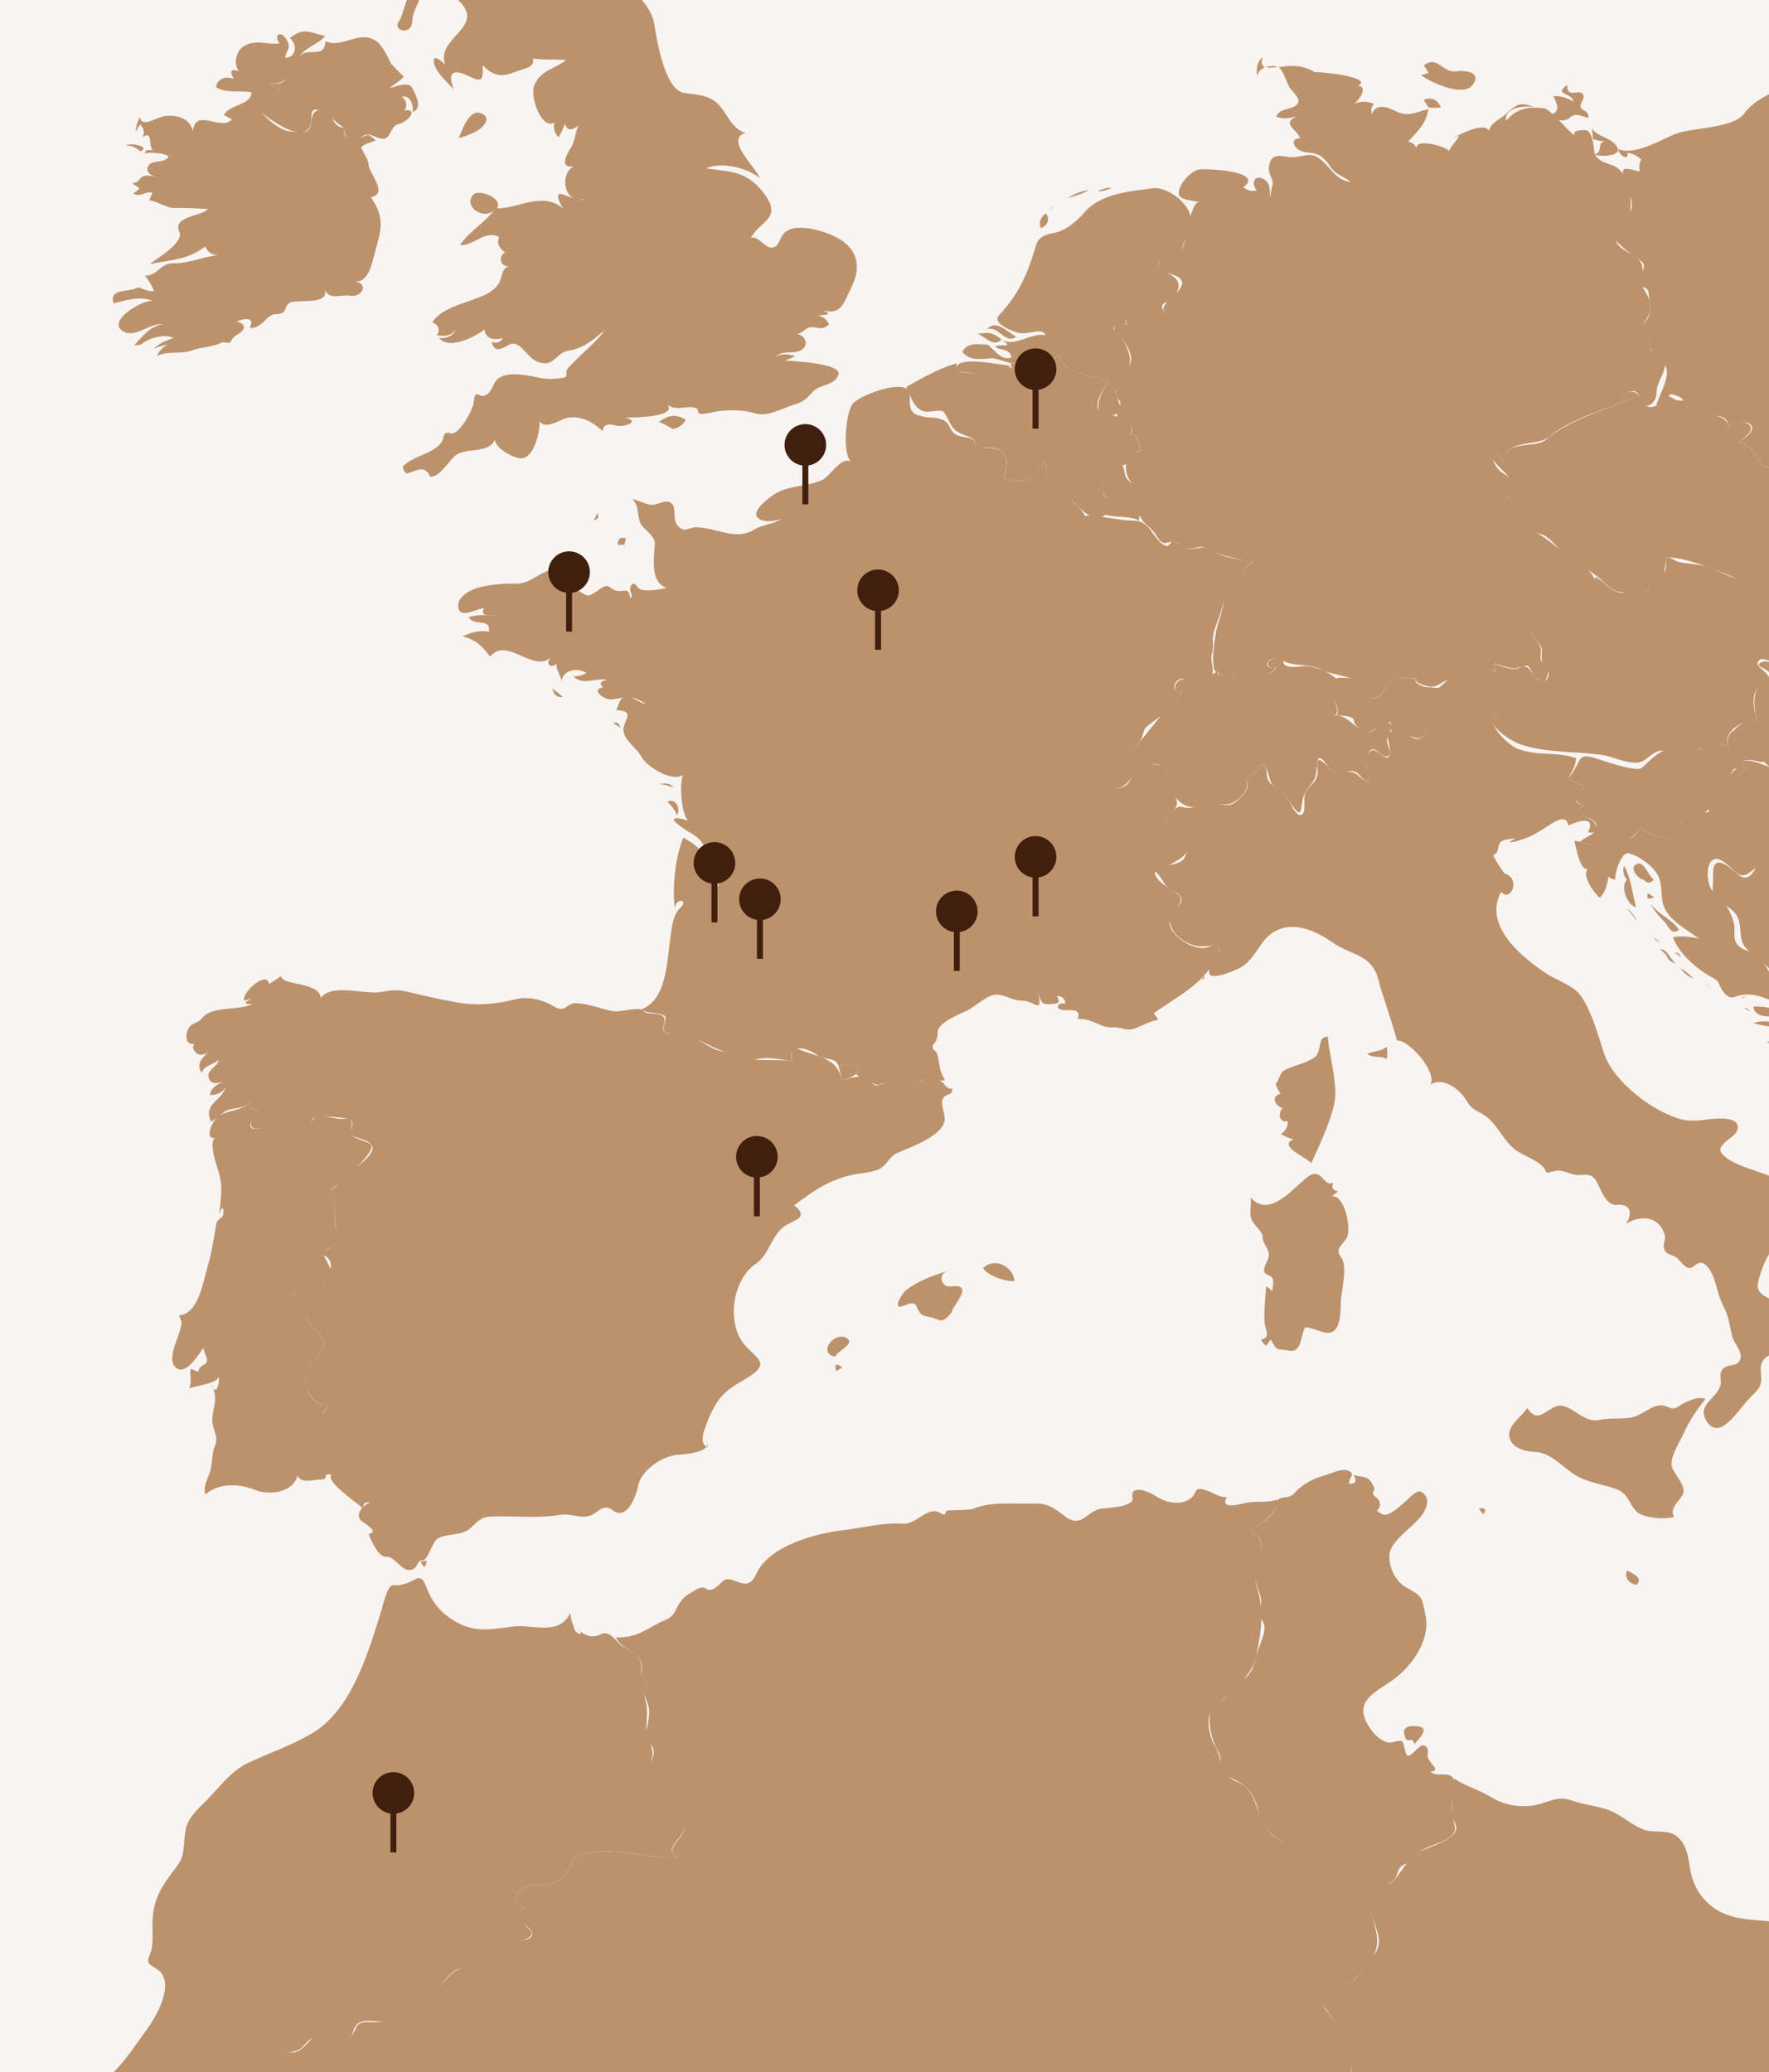 <svg width="584" height="684" viewBox="0 0 584 684" fill="none" xmlns="http://www.w3.org/2000/svg">
<rect x="0" y="0" width="584" height="684" fill="#808080" stroke="none"/>
<g clip-path="url(#clip0_1636_11)">
<path d="M4081.74 -1347H-3178.17V4087H4081.74V-1347Z" fill="#F7F4F2"/>
<path d="M437.034 662.241C434.386 659.965 440.046 657.284 441.509 656.605C445.915 654.557 448.293 653.383 450.965 649.047C453.114 645.557 455.892 643.73 455.056 639.23C454.334 635.346 451.877 631.552 452.276 627.492C452.824 621.919 458.082 623.47 460.648 620.223C462.94 617.322 465.381 612.876 468.927 611.091C471.661 609.718 480.651 607.316 480.74 603.483C480.785 601.562 478.918 600.373 479.126 598.331C479.502 594.589 479.662 590.828 480.047 587.079C483.623 589.593 488.428 590.864 492.265 593.248C496.291 595.747 500.871 596.597 505.575 596.079C510.334 595.554 513.863 592.522 518.739 594.302C523.079 595.889 527.691 596.054 531.91 597.871C535.663 599.49 538.67 602.411 542.453 603.909C545.762 605.219 550.274 603.848 553.21 605.909C556.668 608.337 557.256 612.499 557.867 616.39C558.648 621.364 560.529 625.325 564.333 628.66C571.192 634.674 579.814 633.265 588.154 634.788C596.524 636.318 608.394 640.14 614.989 645.593C620.252 649.95 625.032 657.295 632.716 656.605C641.598 655.806 651.299 647.984 653.546 639.059C654.584 634.931 651.892 631.718 650.737 627.993C649.458 623.882 648.571 619.153 650.1 614.889C652.912 607.055 666.062 597.317 674.227 597.041C678.455 596.898 681.023 593.822 684.941 593.521C688.938 593.214 693.193 593.142 697.052 594.101C701.563 595.22 705.45 597.434 709.7 599.133C714.736 601.147 713.356 601.846 713.436 606.343C713.497 609.982 719.313 610.752 721.913 610.946C726.958 611.33 730.138 613.632 734.756 614.992C739.339 616.343 744.274 614.781 748.946 615.647C751.594 616.135 755.383 621.475 754.311 624.278C753.183 627.235 749.556 627.987 748.914 631.311C748.026 635.898 750.799 639.296 751.419 643.554C752.113 648.339 748.354 651.873 746.554 656.025C744.643 660.426 747.996 666.872 748.547 671.415C749.482 679.149 751.132 686.1 751.328 694.005C751.563 703.554 751.725 713.026 751.512 722.559C751.09 742.173 751.604 761.696 751.701 781.157C751.919 819.369 751.661 857.353 751.351 895.109C744.664 895.109 737.975 895.109 731.288 895.109C731.386 898.891 731.153 902.685 731.401 906.458C690.259 881.766 648.286 858.048 605.705 835.044C595.461 829.511 585.181 824.016 574.869 818.56C566.737 814.261 556.149 823.244 548.966 827.229C544.869 829.5 540.356 833.247 535.808 834.468C532.713 835.299 529.446 830.334 527.657 828.568C520.169 821.17 511.511 819.656 501.486 817.408C497.904 816.604 493.217 816.194 490.029 814.24C487.504 812.69 486.806 808.557 485.766 806.024C482.709 798.576 479.088 795.584 471.705 792.837C469.253 791.926 466.298 790.589 463.611 790.658C460.981 790.725 458.141 793.61 455.675 790.974C453.671 788.834 450.207 783.332 450.156 780.367C450.048 774.158 449.44 771.889 445.986 766.595C443.324 762.51 434.463 755.248 438.267 749.799C442.662 743.506 449.398 745.915 446.508 735.582C445.06 730.404 444.016 726.424 445.801 721.161C447.332 716.646 448.239 712.918 446.559 708.244C444.792 703.323 446.161 698.391 446.602 693.381C447.125 687.435 446.23 681.429 444.243 675.798C442.528 670.963 440.046 666.405 437.034 662.241Z" fill="#BC926C"/>
<path d="M73.315 726.991C73.889 717.364 73.796 707.197 73.349 697.473C73.029 690.569 83.838 686.872 88.078 682.857C90.181 680.865 92.917 677.19 96.296 677.527C99.522 677.847 101.864 673.479 104.239 672.02C109.596 668.727 114.157 677.587 117.599 669.267C118.669 666.687 122.458 667.767 124.699 667.471C128.733 666.934 132.771 665.683 136.545 664.268C144.131 661.425 144.687 653.682 151.128 650.21C153.785 648.776 156.78 648.091 159.601 647.033C163.074 645.728 165.249 641.775 168.855 641.044C170.175 640.777 178.03 640.721 174.954 636.941C172.957 634.497 169.184 633.077 172.917 629.514C167.289 627.981 172.061 622.128 176.161 622.472C181.585 622.926 186.492 620.992 188.203 615.91C191.493 606.156 216.883 614.797 223.963 612.953C217.274 610.44 229.747 604.751 225.092 601.239C222.928 599.606 220.521 598.163 218.734 596.072C216.664 593.654 217.576 590.185 215.52 587.218C213.369 584.115 215.307 581.916 215.781 578.823C216.217 575.92 213.093 575.528 213.289 572.71C213.474 570.075 214.391 567.436 214.318 564.809C214.223 561.28 210.687 557.905 214.046 555.161C210.377 553.673 212.474 551.82 211.84 549.092C210.997 545.455 204.882 544.274 203.359 540.527C210.057 540.51 211.956 538.685 217.534 535.74C219.964 534.457 221.527 534.454 222.923 531.806C224.159 529.46 225.084 527.49 227.498 526.156C228.861 525.4 231.475 523.206 232.988 524.383C234.951 525.908 237.262 523.257 238.488 522.08C241.674 519.028 246.464 526.707 249.592 519.691C253.792 510.269 269.257 506.184 278.364 505.115C284.849 504.355 291.375 502.537 297.947 502.986C302.848 503.321 306.062 496.98 310.37 499.422C312.242 500.484 311.809 499.889 312.485 498.707C312.634 498.449 319.979 498.558 321.062 498.117C327.354 495.559 333.783 496.525 340.453 496.336C346.011 496.178 347.353 497.35 351.64 500.592C357.11 504.73 358.89 498.609 363.569 498.025C365.074 497.839 374.423 497.427 373.874 494.611C372.883 489.535 379.74 492.662 381.374 493.768C384.786 496.075 389.891 497.241 393.333 494.422C395.225 492.871 393.962 490.852 397.601 491.773C400.184 492.426 402.222 494.353 405.023 494.201C402.681 498.186 408.554 496.791 410.411 496.298C414.117 495.316 418.134 496.235 421.69 495.024C421.982 500.16 415.592 502.675 412.822 505.941C420.425 507.603 413.211 518.422 414.77 523.368C417.474 531.945 416.405 538.413 414.673 546.839C413.252 553.758 405.676 559.138 400.631 563.665C397.693 566.301 399.193 573.178 400.944 576.091C403.773 580.799 402.54 585.924 408.297 588.121C416.152 591.115 413.907 601.094 420.235 605.836C423.167 608.036 426.62 609.626 429.101 612.384C432.451 616.112 432.956 622.214 433.743 626.932C435.366 636.662 439.979 647.446 439.991 657.209C439.994 659.841 434.462 659.184 438.036 663.939C441.492 668.543 444.033 673.674 445.492 679.252C448.007 688.867 442.289 699.499 446.6 708.449C448.902 713.227 447.724 715.932 445.882 720.523C443.807 725.7 445.532 731.396 446.663 736.551C448.368 744.334 445.403 744.973 439.839 749.146C433.505 753.904 444.051 762.445 446.8 766.631C451.934 774.447 448.848 783.711 455.664 790.986C458.278 793.777 461.29 790.43 464.082 790.639C467.615 790.903 471.444 793.537 474.758 794.726C482.318 797.44 484.84 803.708 487.607 810.795C488.92 814.148 490.252 814.553 486.563 816.614C481.694 819.336 477.047 822.459 472.355 825.453C452.297 838.253 432.75 851.625 413.432 865.312C405.013 871.277 396.62 877.314 389.148 884.388C385.202 888.124 381.319 891.921 377.38 895.658C373.554 899.29 369.533 904.969 364.862 907.504C361.318 909.425 356.09 909.604 352.177 910.399C346.86 911.477 341.529 912.5 336.219 913.604C333.556 914.157 310.253 922.017 311.17 913.921C311.494 911.065 313.567 909.958 313.247 906.793C313.124 905.578 313.949 899.86 312.649 899.227C308.692 897.298 304.267 895.242 299.913 894.424C297.767 894.019 292.957 888.042 291.654 889.074C284.929 894.401 282.907 883.648 279.51 881.288C277.382 879.81 274.049 879.517 272.203 878.155C270.126 876.623 272.862 872.145 271.597 870.087C270.007 867.498 266.257 865.916 263.705 864.445C259.332 861.925 255.225 858.931 251.203 855.898C241.203 848.358 231.361 840.584 221.383 832.967C182.752 803.492 143.968 773.973 103.023 746.529C93.177 739.946 83.27 733.448 73.315 726.991Z" fill="#BC926C"/>
<path d="M59.901 436.321C59.638 435.621 59.376 434.924 59.11 434.221C65.687 433.707 67.125 422.694 68.654 417.675C69.999 413.265 70.57 408.375 71.47 403.781C71.713 402.536 72.845 402.324 73.506 401.46C74.06 400.737 73.723 396.028 72.445 401.053C72.737 395.611 73.784 392.359 72.184 386.848C71.659 385.042 68.172 375.537 71.741 375.453C66.684 377.083 70.184 369.169 72.863 367.946C75.894 366.561 80.309 366.382 82.668 363.862C82.509 365.657 83.368 366.696 85.16 366.442C84.089 367.29 80.577 372.721 84.279 372.619C87.313 372.536 90.242 370.093 93.296 370.609C97.314 371.285 98.927 372.905 102.749 370.737C103.712 366.341 109.954 369.708 113.478 369.342C117.594 368.912 115.485 372 115.931 374.299C116.219 375.787 121.186 376.685 122.36 377.717C124.918 379.97 110.782 392.22 108.867 392.711C110.514 392.288 110.628 403.654 110.709 404.488C110.865 406.052 111.736 408.931 111.102 410.381C110.263 412.304 107.394 411.534 106.954 414.008C106.693 415.477 112.203 421.423 107.715 422.952C106.014 423.532 107.188 425.836 105.806 426.705C103.791 427.969 98.429 427.489 96.161 426.851C97.04 428.554 98.679 429.556 100.046 430.778C101.8 432.346 100.4 434.066 101.649 436.076C102.935 438.15 107.622 441.419 107.025 443.864C106.003 448.057 101.647 450.164 100.791 454.398C100.043 458.114 103.91 465.02 108.322 463.504C106.642 468.285 103.39 467.103 101.315 471.908C100.291 474.278 98.162 475.861 97.223 478.289C95.957 481.564 99.38 484.791 97.909 488.066C95.698 492.981 88.493 493.565 84.14 491.808C78.899 489.693 72.084 489.466 67.799 493.359C67.019 491.24 68.355 488.393 69.08 486.555C70.246 483.609 69.807 479.838 70.964 477.246C72.338 474.183 70.106 472.011 70.084 468.949C70.051 464.433 72.563 461.363 69.477 456.831C71.308 461.603 72.691 456.37 72.168 454.537C71.443 456.752 64.716 457.459 62.44 458.294C63.452 456.277 62.548 453.972 62.957 451.821C63.806 452.149 64.646 452.498 65.481 452.866C65.527 451.258 66.719 450.951 67.774 450.222C69.298 449.161 67.249 446.345 67.113 444.917C65.808 446.88 61.498 453.977 58.294 451.65C54.194 448.673 60.181 440.099 59.901 436.321Z" fill="#BC926C"/>
<path d="M399.354 565.685C399.813 563.301 402.018 562.393 403.725 561.074C406.382 559.019 406.12 556.364 409.535 554.91C412.761 553.537 414.015 550.032 414.671 546.822C415.185 544.316 418.199 538.713 417.312 536.269C416.405 533.773 415.265 534.102 416.197 530.11C417.04 526.499 413.932 523.246 414.396 519.557C414.921 515.363 419.473 507.377 412.822 505.924C415.194 503.126 419.077 501.688 420.905 498.366C421.581 497.137 421.134 495.032 422.792 494.548C424.614 494.017 425.757 494.542 427.2 492.982C430.342 489.586 433.625 488.079 438.053 486.789C440.11 486.192 442.935 484.617 445.127 485.508C447.728 486.568 445.135 487.849 445.421 489.841C447.585 489.841 448.098 488.745 446.83 486.947C450.802 487.826 451.939 487.212 453.545 490.874C454.251 492.483 452.05 492.638 454.185 494.169C455.818 495.341 456.08 497.378 454.555 498.715C454.679 498.583 456.374 500.612 458.106 499.888C460.461 498.901 462.454 496.948 464.379 495.301C465.131 494.659 467.738 491.815 468.951 492.377C471.852 493.725 471.453 496.636 470.128 499.058C467.591 503.701 458.966 508.148 458.669 513.414C458.449 517.362 460.739 522.114 464.244 524.036C469.546 526.936 469.369 527.073 470.61 533.24C472.17 540.994 466.8 549.035 460.922 553.721C455.087 558.372 446.175 560.989 451.949 569.999C453.214 571.978 454.903 573.84 457.065 574.832C459.471 575.937 460.451 574.418 462.666 574.729C463.394 574.83 463.848 578.425 464.291 579.184C465.373 581.034 468.429 575.575 470.086 576.183C472.351 577.016 470.815 578.873 471.491 580.418C472.431 582.565 475.686 584.509 472.282 584.85C474.065 586.776 477.975 584.657 479.637 586.871C481.024 588.724 478.689 595.916 479.179 598.614C479.912 602.655 482.055 604.526 477.553 607.151C473.999 609.222 468.548 609.878 466.296 613.656C465.488 615.007 463.706 615.229 462.56 616.142C461.08 617.324 461.59 619.642 459.776 620.942C455.809 623.787 451.199 625.377 452.703 631.504C454.021 636.869 456.135 641.052 453.047 646.286C449.451 652.384 446.294 654.713 439.99 657.481C438.468 647.54 435.698 637.926 433.621 628.064C431.563 618.303 430.765 612.709 422.107 607.062C418.224 604.528 416.483 602.33 415.443 597.817C414.529 593.844 412.721 590.397 409.116 588.271C407.313 587.207 405.078 586.72 403.872 584.819C402.636 582.87 403.474 580.393 402.3 578.38C399.961 574.373 399.066 570.311 399.354 565.685Z" fill="#BC926C"/>
<path d="M466.891 575.794C466.569 573.109 464.724 575.29 464.115 573.978C462.625 570.766 464.099 569.736 466.783 569.772C472.668 569.851 468.979 573.395 466.891 575.794Z" fill="#BC926C"/>
<path d="M63.646 345.742C63.827 345.381 64.011 345.02 64.192 344.66C61.52 344.9 61.22 342.527 61.8 340.549C62.737 337.357 64.997 338.211 66.747 336.052C70.137 331.868 78.389 333.84 83.404 331.424C79.182 331.605 81.808 330.354 83.246 329.465C82.376 329.807 81.487 330.097 80.577 330.336C79.718 327.478 88.396 320.14 88.772 324.889C90.104 324.017 91.436 323.144 92.769 322.271C93.368 325.492 105.429 324.023 105.924 329.465C109.263 324.49 120.421 328.355 125.489 327.508C129.851 326.782 130.969 326.512 135.68 327.659C140.691 328.878 145.772 330.015 150.846 330.895C157.76 332.094 163.978 331.43 170.144 329.87C174.043 328.884 178.777 329.819 182.373 331.979C187.283 334.926 186.33 330.84 190.743 331.167C194.622 331.454 198.484 333.049 202.314 333.804C204.634 334.259 211.346 332.04 212.44 333.698C213.629 335.5 220.368 333.311 219.354 337.659C219.142 338.578 218.553 339.678 219.36 340.573C221.242 342.659 220.66 340 222.558 340.1C228.535 340.416 233.636 346.683 239.186 347.206C240.44 347.323 241.733 346.457 242.965 346.923C244.528 347.515 245.46 349.299 247.167 349.566C251.871 350.308 256.715 349.581 261.451 350.287C261.143 348.629 261.429 347.115 262.311 345.745C268.358 348.84 276.832 348.653 277.76 356.547C281.04 356.142 283.05 354.446 286.329 356.334C287.3 356.894 288.801 358.705 289.991 358.301C291.374 357.831 292.757 356.319 294.399 356.99C297.53 358.262 300.263 359.653 303.346 357.532C305.887 355.783 307.332 355.561 310.31 356.765C312 357.451 312.203 359.677 314.356 359.351C314.404 361.648 313.008 360.945 311.777 361.989C309.958 363.534 311.925 367.346 311.898 369.342C311.823 374.852 300.288 378.826 296.412 380.504C293.51 381.763 292.825 384.627 290.417 385.825C287.512 387.272 283.432 387.227 280.297 388.048C272.694 390.038 268.188 393.471 262.183 397.871C267.148 401.817 262.627 402.569 259.433 404.494C254.744 407.318 254.067 414.117 249.492 417.197C241.703 422.443 239.506 437.424 246.36 444.557C250.522 448.891 253.788 450.207 247.393 454.398C243.695 456.822 240.863 457.842 237.921 461.294C236.169 463.337 234.635 466.462 233.473 469.431C232.746 471.293 231.923 473.379 231.95 475.443C231.974 477.163 234.832 479.49 233.005 475.359C235.75 479.714 225.24 480.042 223.215 480.29C218.323 480.891 211.688 485.432 210.701 490.356C209.858 494.583 206.719 502.103 202.119 498.458C199.305 496.225 197.402 499.231 195.184 500.173C191.982 501.534 188.36 499.486 184.926 500.061C177.772 501.263 170.545 500.422 163.184 500.567C159.254 500.645 158.418 501.391 155.698 504.105C152.591 507.204 148.23 505.933 144.559 507.847C142.73 508.797 141.224 515.21 139.535 515.042C137.428 514.834 138.175 518.331 134.927 518.252C132.304 518.189 130.077 513.629 127.592 513.905C124.88 514.207 122.482 508.417 121.708 506.347C125.285 505.705 120.643 503.064 119.532 502.229C116.85 500.218 119.718 496.769 122.146 496.047C120.576 495.543 119.854 496.391 119.826 497.903C118.421 496.468 107.162 489.013 109.433 486.75C105.66 486.331 109.455 488.344 105.444 488.436C103.646 488.479 101.455 489.171 99.652 488.514C97.076 487.577 96.772 481.009 96.998 478.882C97.196 477.022 98.547 475.627 99.696 474.345C101.108 472.767 101.144 470.286 102.389 468.961C105.251 465.913 106.655 468.265 108.328 463.507C104.51 464.82 101.052 459.548 100.708 456.207C100.175 451.009 105.909 448.47 107.03 443.867C107.639 441.372 102.773 438.033 101.529 435.826C100.478 433.961 101.318 432.872 99.858 431.272C98.634 429.927 97.01 428.489 96.164 426.851C98.822 427.597 101.52 427.062 104.166 427.062C106.915 427.062 106.051 425.409 106.892 423.661C107.941 421.479 111.404 416.992 107.244 414.528C105.398 413.436 109.774 411.54 110.123 411.367C111.912 410.461 111.074 407.766 110.89 406.132C110.749 404.868 110.446 392.303 108.87 392.708C111.696 391.986 112.733 388.62 115.454 386.946C117.142 385.905 123.665 381.217 122.941 378.525C122.349 376.325 117.996 375.811 116.364 374.927C114.554 373.948 117.891 370.266 115.198 369.428C113.291 368.835 103.032 367.74 102.986 369.646C102.898 373.296 97.001 371.943 94.967 371.115C91.706 369.783 88.768 371.797 85.713 372.423C80.918 373.406 82.983 368.17 85.168 366.436C83.376 366.687 82.517 365.648 82.677 363.856C81.023 365.621 78.607 365.684 76.363 366.111C73.548 366.648 72.066 369.044 69.672 370.302C66.876 364.146 73.429 363.477 74.527 358.687C73.616 360.793 71.482 361.454 69.343 361.49C69.596 359.028 71.774 358.047 73.574 356.966C71.742 357.831 68.913 358.049 68.807 355.025C68.732 352.867 71.965 352.042 72.15 349.842C70.449 351.631 67.505 351.454 66.648 354.159C64.305 351.04 67.427 348.527 69.376 346.812C67.408 348.578 64.746 349.065 63.646 345.742Z" fill="#BC926C"/>
<path d="M275.707 447.85C271.578 447.091 273.017 443.255 275.71 441.805C276.986 441.121 278.653 440.896 279.863 441.988C281.9 443.831 276.478 445.972 275.707 447.85Z" fill="#BC926C"/>
<path d="M276.073 452.66C275.355 450.259 276.022 449.838 278.074 451.406C277.407 451.824 276.743 452.242 276.073 452.66Z" fill="#BC926C"/>
<path d="M314.201 433.172C310.493 437.607 310.793 435.384 306.158 434.617C301.225 433.803 304.358 428.395 298.796 430.871C293.867 433.064 297.795 426.895 299.196 425.829C303.412 422.629 307.851 421.193 312.803 419.481C310.73 420.091 309.964 422.779 311.99 424.252C313.569 425.399 315.734 423.813 317.205 424.984C319.22 426.587 314.313 431.402 314.201 433.172Z" fill="#BC926C"/>
<path d="M324.528 418.631C328.139 415.039 334.377 417.786 334.918 422.852C332.308 423.283 325.984 421.082 324.528 418.631Z" fill="#BC926C"/>
<path d="M-17.409 718.213C-16.524 717.18 -13.735 712.344 -12.679 711.953C-8.895 710.555 -4.68 710.375 -0.735 709.501C6.589 707.876 13.982 705.544 19.298 700.201C24.514 694.955 30.019 690.831 35.526 685.96C40.808 681.291 44.715 675.056 48.859 669.373C51.673 665.513 58.04 654.381 52.011 650.155C49.674 648.52 48.084 648.465 49.381 645.433C50.669 642.42 50.371 639.405 50.33 636.115C50.215 626.941 53.273 622.84 58.467 615.984C61.441 612.059 60.321 608.061 61.402 603.538C62.189 600.261 64.718 597.72 67.027 595.487C71.963 590.707 75.762 584.814 82.145 581.832C89.092 578.582 96.524 576.041 103.113 572.124C116.175 564.359 121.619 545.378 125.988 531.346C126.413 529.988 127.843 523.047 129.93 523.26C132.492 523.524 135.006 522.478 137.113 521.298C139.777 519.807 140.494 523.496 141.397 525.479C143.135 529.307 145.32 531.905 148.771 534.298C155.967 539.288 161.657 537.892 169.55 536.93C176.097 536.134 184.652 540.182 188.308 532.356C188.362 534.907 189.079 535.542 189.515 537.476C189.981 539.548 193.748 540.595 190.344 537.252C192.213 539.721 195.415 540.98 198.178 539.556C200.996 538.104 202.837 541.096 204.679 542.753C206.655 544.531 210.089 545.537 211.326 548.042C212.738 550.904 210.039 553.523 214.043 555.15C211.98 556.837 212.798 559.934 213.294 562.202C214.08 565.789 213.025 568.941 213.569 572.396C214.007 575.169 215.861 576.937 215.297 579.912C214.428 584.381 214.99 585.966 217.241 589.891C218.385 591.888 217.474 593.665 218.612 595.492C220.301 598.208 222.834 599.286 225.251 601.155C229.7 604.598 216.944 610.309 223.961 612.945C216.88 614.788 191.491 606.15 188.201 615.901C186.489 620.984 181.58 622.918 176.159 622.463C172.058 622.117 167.286 627.973 172.915 629.505C168.393 633.823 177.167 637.018 175.193 639.063C172.925 641.4 168.775 640.556 166.298 642.412C163.706 644.358 160.891 647.273 157.783 648.36C155.433 649.181 152.744 649.109 150.556 650.359C146.317 652.777 144.762 657.844 141.725 661.386C138.248 665.445 131.602 667.03 126.336 667.238C122.38 667.392 118.049 665.733 116.64 670.45C115.14 675.477 110.035 671.713 106.085 672.006C103.299 672.211 101.732 673.605 100.016 675.543C98.275 677.513 96.103 677.097 93.868 678.005C91.289 679.052 89.783 681.644 87.765 683.387C85.621 685.239 82.916 686.391 80.724 688.228C76.452 691.81 72.589 692.331 73.319 698.521C74.042 704.671 73.701 711.478 73.29 717.576C73.115 720.157 -9.024 718.213 -17.409 718.213Z" fill="#BC926C"/>
<path d="M355.482 89.825C358.188 88.268 360.433 85.075 363.908 86.709C366.519 87.937 365.466 89.835 364.01 91.121C362.585 92.38 361.139 93.611 359.701 94.845C357.551 96.694 354.159 93.328 351.782 93.431C352.467 91.719 353.815 90.373 355.482 89.825Z" fill="#BC926C"/>
<path d="M185.763 230.093C184.734 229.038 183.598 228.129 182.356 227.378C182.758 229.157 183.973 230.398 185.763 230.093Z" fill="#BC926C"/>
<path d="M204.865 240.254C204.191 238.818 204.169 238.289 202.394 238.677C203.216 239.203 204.04 239.728 204.865 240.254Z" fill="#BC926C"/>
<path d="M222.196 259.992C221.321 258.216 219.049 258.602 217.663 258.875C219.227 258.931 220.74 259.303 222.196 259.992Z" fill="#BC926C"/>
<path d="M223.516 269.142C224.844 266.961 223.026 263.225 220.319 264.685C221.719 265.918 222.787 267.403 223.516 269.142Z" fill="#BC926C"/>
<path d="M152.703 210.115C155.277 208.778 158.424 207.941 161.429 208.518C162.113 203.716 156.313 207.019 154.806 203.722C157.514 202.747 160.781 203.106 163.66 203.262C161.378 202.852 158.389 203.7 159.783 200.745C158.039 200.647 152.395 204.173 151.45 201.088C150.16 196.873 156.039 194.324 158.887 193.718C162.718 192.902 166.361 192.57 170.313 192.685C175.909 192.848 179.095 187.096 185.343 187.892C184.78 190.017 192.694 197.42 194.713 196.532C196.063 195.812 197.355 194.99 198.588 194.072C201.305 192.411 201.252 194.557 203.638 195.035C205.995 195.506 207.659 193.562 208.053 197.541C209.508 196.437 207.19 195.114 208.333 193.313C209.502 191.472 210.319 194.267 211.461 194.579C214.17 195.318 217.538 194.566 220.184 194.101C214.404 192.337 215.993 183.816 216.196 179.364C216.294 177.194 213.071 175.016 211.93 173.498C209.963 170.882 211.394 166.899 208.661 164.762C210.666 165.13 212.534 166.163 214.527 166.599C216.707 167.076 219.234 164.827 221.181 165.84C224.214 167.415 220.818 172.137 225.029 174.614C226.243 175.328 228.279 174.058 229.489 174.045C233.026 174.01 236.497 175.283 239.972 175.977C243.367 176.655 246.284 176.552 249.202 174.723C251.85 173.067 255.504 173.128 257.877 171.265C255.962 172.089 252.66 172.508 250.698 171.349C246.718 168.994 255.335 163.193 256.781 162.485C261.376 160.241 266.713 160.509 271.396 158.471C274.116 157.289 277.518 150.515 281.049 152.411C277.94 150.336 279.177 135.911 281.581 133.198C283.95 130.531 296.4 125.7 299.759 128.639C301.469 130.135 298.44 135.879 303.325 137.158C308.355 138.475 307.151 137.274 310.716 138.411C314.039 139.472 313.1 142.183 315.687 143.5C319.059 145.217 322.345 143.179 322.105 148.662C324.035 147.299 327.467 147.615 329.588 148.386C333.569 149.829 332.06 155.007 331.358 158.007C333.999 158.477 337.003 159.348 339.586 158.234C342.143 157.13 342.651 153.975 345.225 152.872C345.495 154.611 345.018 162.372 347.223 162.456C350.475 162.579 357.122 167.14 358.208 170.45C357.895 169.497 370.557 171.668 371.206 171.725C374.277 172.005 376.552 171.333 379.031 174.026C380.98 176.147 382.383 179.476 385.299 180.281C385.916 179.967 386.406 179.499 386.771 178.876C387.691 177.846 388.184 179.213 389.18 179.358C389.739 179.582 389.894 179.986 389.643 180.567C389.49 181.823 392.251 181.137 392.711 181.179C395.803 181.477 397.552 179.454 400.441 181.766C403.512 184.226 409.801 184.68 413.612 185.356C408.99 189.72 404.742 194.499 403.312 200.955C402.619 204.087 400.892 206.962 400.467 210.112C400.187 212.169 400.86 213.004 400.111 215.644C399.212 218.83 401.542 221.482 399.537 223.454C397.851 225.116 396.553 226.718 393.982 226.476C391.827 226.274 391.595 222.915 389.025 224.436C387.17 225.535 387.047 229.038 390.163 228.513C387.856 231.108 385.834 234.186 383.196 236.42C381.576 237.542 379.994 238.719 378.449 239.952C377.182 241.171 377.347 243.559 376.286 244.977C374.478 247.392 370.914 248.527 370.413 251.936C370.85 253.097 371.157 254.292 371.34 255.517C370.939 257.72 369.002 258.506 368.233 260.437C371.742 259.974 373.011 258.714 373.88 255.184C374.741 251.705 380.857 251.973 383.34 252.705C386.319 253.585 384.384 258.695 386.578 261.181C390.381 265.496 388.104 267.112 384.785 270.029C386.606 272.677 393.4 277.577 391.599 281.445C390.393 284.039 381.192 287.594 381.223 288.036C381.438 291.086 387.11 293.682 389.077 295.419C391.913 297.928 385.263 302.394 386.279 305.702C387.509 309.713 394.929 314.253 398.803 312.632C403.674 310.596 402.973 313.556 401.16 316.939C396.803 325.07 388.371 329.162 380.886 334.458C381.375 335.194 381.881 335.918 382.404 336.63C379.59 337.049 377.255 338.55 374.629 339.508C371.805 340.542 369.962 338.915 367.284 339.135C363.221 339.466 360.656 335.951 355.796 336.413C357.643 331.187 349.375 335.194 349.215 332.157C349.724 331.214 350.552 330.966 351.698 331.414C351.574 329.7 350.561 328.732 348.901 328.802C350.343 331.021 349.15 331.347 347.229 331.447C344.077 331.61 343.732 331.417 342.777 327.495C344.099 335.299 342.06 330.326 337.19 330.326C334.375 330.326 332.025 328.481 329.272 328.342C325.897 328.17 322.313 332.117 319.362 333.537C317.065 334.645 308.955 337.794 309.571 341.075C309.55 342.149 309.273 343.149 308.732 344.072C307.466 345.275 307.61 346.345 309.166 347.283C310.429 351.042 309.735 352.923 311.957 356.54C309.985 357.129 308.218 356.093 306.251 356.216C304.209 356.345 303.225 358.028 301.417 358.542C297.053 359.784 294.209 355.069 290.096 358.246C289.808 358.468 283.838 355.635 283.189 355.147C281.502 353.879 285.262 354.041 282.552 352.215C280.982 351.156 278.205 350.691 276.971 352.437C276.222 348.568 272.142 350.187 269.819 348.349C266.611 345.81 260.185 344.18 261.424 350.28C257.929 349.76 253.971 348.854 250.496 349.52C248.565 349.889 247.29 350.46 245.559 348.911C242.483 346.165 242.758 347.295 239.757 347.253C236.782 347.211 221.921 337.441 220.646 341.406C217.868 340.243 219.695 338.195 219.767 336.22C219.851 333.869 213.311 334.94 211.841 333.156C220.009 329.957 220.111 317.947 221.243 310.109C221.691 307.025 221.993 302.159 224.351 299.953C227.788 296.735 222.945 296.282 222.783 299.91C221.918 292.454 222.868 283.288 225.595 276.479C228.67 278.233 231.745 280.312 233.201 283.796C233.57 285.345 233.933 286.894 234.296 288.441C235.086 290.408 236.984 290.678 237.05 293.079C237.757 289.991 234.629 287.612 234.204 284.681C233.547 280.171 231.869 277.111 227.919 274.912C226.262 273.992 224.4 272.736 222.987 271.386C220.685 269.185 226.443 270.282 227.658 271.37C224.904 270.007 224.122 258.068 225.561 255.75C222.164 258.344 213.565 253.237 211.732 249.79C210.109 246.737 206.742 245.149 205.882 241.578C205.092 238.315 210.581 234.737 203.401 234.399C204.178 233.354 204.223 231.456 205.261 230.659C207.863 228.654 210.581 232.024 213.168 232.366C208.418 229.198 206.673 230.25 201.961 230.904C199.587 231.233 194.706 227.51 199.083 226.938C197.768 225.658 198.213 224.827 200.417 224.446C196.97 223.558 192.342 226.466 189.381 223.312C190.897 223.29 192.306 222.912 193.609 222.178C190.782 220.274 185.852 221.047 185.394 224.899C185.126 222.38 182.316 220.022 184.712 217.867C183.855 220.631 179.146 220.451 181.838 216.958C176.251 222.415 167.371 209.972 161.803 216.73C159.125 213.2 156.943 211.03 152.703 210.115Z" fill="#BC926C"/>
<path d="M421.112 357.827C422.301 356.585 422.523 354.062 424.116 353.231C427.298 351.582 430.902 351.156 433.917 349.076C436.611 347.217 434.689 341.969 438.367 342.264C438.825 348.866 441.903 358.354 440.404 364.713C438.833 371.406 435.662 377.79 432.884 383.997C431.791 382.237 421.596 378.409 427.026 376.083C425.556 375.729 424.167 375.158 422.861 374.372C424.29 373.444 425.29 371.892 425.118 370.083C422.219 370.789 421.779 367.438 423.446 365.791C420.961 365.146 419.377 361.782 422.782 361.058C422.07 360.065 421.513 358.991 421.112 357.827Z" fill="#BC926C"/>
<path d="M368.248 260.443C368.885 259.093 369.58 257.782 370.333 256.502C371.291 254.49 369.925 252.813 370.59 250.927C371.566 248.144 374.666 247.167 376.301 244.983C380.682 239.132 385.26 234.063 390.177 228.519C385.7 229.273 388.714 222.093 392.07 224.953C396.569 228.783 398.205 222.336 402.324 221.721C400.206 224.37 411.064 222.336 413.064 222.446C416.947 222.657 420.443 222.736 421.264 220.132C418.302 221.302 417.569 218.299 420.315 217.513C421.56 217.156 423.609 217.033 423.678 218.526C423.797 221.103 429.784 219.845 430.741 219.886C434.293 220.034 438.335 221.472 441.039 223.967C444.592 227.243 439.339 232.57 438.738 236.201C445.577 235.295 446.141 240.502 451.719 241.64C454.127 242.131 455.088 237.341 457.721 238.127C460.799 239.044 458.159 242.675 457.891 244.34C457.684 245.632 460.375 249.668 457.629 249.746C455.658 249.802 454.124 246.082 452.254 247.816C451.579 248.44 449.267 252.104 450.878 252.882C453.727 254.254 452.04 255.296 451.593 258.208C448.817 257.04 448.701 253.893 445.191 254.627C441.765 255.343 441.389 256.104 438.575 253.283C438.299 253.006 435.225 247.545 434.831 252.01C434.469 256.098 434.547 257.092 431.742 260.176C428.176 264.102 431.438 273.282 425.673 264.517C424.383 262.561 422.868 261.603 421.094 260.219C418.382 258.108 419.428 254.092 416.768 252.16C415.268 254.158 413.498 256.176 411.056 256.866C413.759 260.117 407.956 265.827 404.658 265.508C398.441 264.907 393.365 269.024 388.549 263.792C386.85 261.944 384.496 260.002 385.029 257.089C385.777 253.013 382.95 251.923 379.631 252.275C374.052 252.863 373.698 259.723 368.248 260.443Z" fill="#BC926C"/>
<path d="M489.626 499.958C489.153 499.272 488.68 498.588 488.206 497.898C490.359 497.629 490.832 498.316 489.626 499.958Z" fill="#BC926C"/>
<path d="M381.275 287.565C384.195 284.262 392.071 287.052 391.609 280.172C391.423 277.393 389.134 275.074 387.415 273.166C386.482 272.181 385.609 271.14 384.798 270.043C385.69 269.261 388.442 265.897 389.861 266.29C392.539 267.033 393.626 266.819 396.475 265.776C400.055 264.463 401.771 265.482 405.207 265.751C407.465 265.928 410.354 262.783 411.358 260.947C412.175 259.538 412.074 258.178 411.054 256.873C413.496 256.184 415.267 254.165 416.767 252.168C419.248 253.969 417.251 256.51 419.444 258.613C421.373 260.463 423.451 261.695 425.171 263.797C425.987 264.794 427.838 269.82 429.663 268.924C431.629 267.955 429.599 262.51 431.532 260.538C433.732 258.29 435.325 257.113 434.916 253.668C434.301 248.501 437.182 251.894 438.571 253.288C440.997 255.72 441.123 255.326 444.119 254.856C448.113 254.228 448.345 256.849 451.589 258.212C451.904 256.165 453.412 254.094 450.924 252.905C448.696 251.841 451.653 247.98 453.079 247.681C454.49 247.384 456.093 249.623 457.402 250C460.282 250.832 458.098 244.423 458.174 243.379C458.492 238.924 464.426 242.47 466.581 243.632C469.407 245.159 471.413 240.894 473.081 239.324C475.31 237.23 478.795 237.825 481.485 237.991C485.847 238.263 490.06 234.82 494.278 235.748C489.569 238.701 498.561 246.378 501.18 247.255C509.051 249.886 512.507 247.838 520.361 250.248C519.98 253.383 519.133 254.271 517.74 256.87C519.489 257.917 521.236 259.085 523.236 259.554C521.495 261.651 517.812 264.674 522.508 265.804C520.264 268.787 523.097 269.375 525.142 270.531C527.823 272.048 528.367 275.743 524.245 274.707C527.333 268.289 519.232 271.894 517.699 272.484C517.125 268.054 511.923 272.089 510.415 273.071C508.762 274.148 507.037 275.145 505.299 276.052C504.147 276.653 494.399 279.932 500.435 276.7C498.821 277.048 496.673 276.82 495.318 278.034C494.36 278.894 494.771 282.438 492.949 282.026C492.921 283.05 496.481 288.308 496.831 288.409C502.187 289.95 498.695 298.077 495.587 294.404C489.352 305.67 502.947 316.33 510.257 321.22C513.83 323.612 519.64 325.293 522.105 329.036C525.696 334.477 527.517 341.618 529.559 347.798C532.173 355.712 542.044 363.786 549.104 367.171C554.323 369.676 557.113 370.448 563.001 369.638C565.2 369.337 574.916 367.866 573.571 373.049C572.93 375.52 566.024 377.816 568.447 380.832C571.058 384.082 578.156 385.93 581.785 387.276C587.568 389.423 592.76 391.546 597.531 395.55C602.39 399.629 608.46 400.839 613.171 405.334C616.335 408.352 620.572 411.511 619.596 416.529C619.373 417.667 618.976 422.786 617.305 422.956C615.03 423.187 612.267 421.805 611.127 419.782C608.634 415.363 608.964 410.238 602.43 410.912C597.183 411.453 596.228 407.943 595.553 405.932C590.002 406.889 588.791 406.833 585.173 412.105C582.938 415.369 581.27 419.46 580.387 423.313C579.378 427.724 584.833 428.797 587.763 430.194C592.466 432.435 593.231 435.917 593.561 440.837C594.118 449.128 580.253 443.169 581.317 453.169C581.836 458.049 580.536 458.431 577.407 461.74C574.766 464.541 572.69 467.991 569.567 470.284C566.634 472.439 564.224 471.228 562.846 468.084C560.747 463.291 567.62 461.066 568.065 456.698C568.215 455.214 567.548 453.424 568.583 452.098C570.31 449.88 573.562 451.538 574.524 448.683C575.363 446.195 572.369 443.37 571.822 441.094C570.971 437.553 570.745 434.438 568.949 431.197C566.795 427.309 566.592 421.474 563.677 418.178C561.938 416.215 560.687 416.681 558.972 418.116C556.927 419.832 554.93 416.347 553.633 415.261C552.164 414.033 549.728 414.356 549.315 411.885C548.975 409.847 550.287 409.238 549.28 406.73C547.102 401.311 541.17 401.184 536.78 404.02C539.066 400.543 538.412 397.279 533.812 397.754C530.385 398.105 528.527 392.907 527.324 390.474C525.187 386.146 522.546 388.665 518.969 387.575C517.058 386.994 515.28 386.063 513.212 386.57C508.879 387.628 511.655 387.041 508.708 384.536C505.784 382.052 502.055 381.369 499.148 378.624C495.916 375.576 494.041 371.062 490.485 368.484C487.397 366.24 486.184 366.81 484.136 363.305C481.997 359.639 476.461 355.328 472.203 358.047C474.658 353.833 464.764 342.925 461.079 343.466C461.515 343.403 455.655 326.092 455.432 324.963C453.413 314.716 446.688 315.862 439.579 310.89C432.207 305.737 422.835 302.933 416.715 311.252C414.545 314.2 412.756 317.597 409.511 319.424C408.363 320.074 399.557 324.054 399.163 321.175C398.527 316.509 408.382 311.133 397.468 312.384C391.581 313.059 382.031 305.761 388.47 299.752C390.879 297.508 390.519 295.708 387.48 294.242C383.946 292.55 384.103 290.03 381.275 287.565Z" fill="#BC926C"/>
<path d="M416.87 407.836C416.142 406.143 414.745 405.068 413.748 403.58C411.904 400.834 413.312 398.261 412.874 395.306C418.375 401.642 425.328 394.062 429.602 390.266C431.155 388.889 433.324 386.518 435.571 387.982C437.038 388.939 438.061 391.488 440.158 390.405C439.416 392.059 440.043 393.086 441.802 393.178C441.128 393.751 440.448 394.322 439.765 394.884C443.995 394.706 445.82 404.814 444.922 407.836C444.143 410.466 440.314 411.875 442.692 414.948C445.047 417.995 442.853 425.73 442.673 429.392C442.539 432.133 442.773 437.799 440.119 439.522C437.665 441.112 433.562 437.954 430.825 438.205C429.405 440.431 429.919 446.589 425.685 445.865C421.657 445.176 421.591 446.269 419.57 442.19C419.031 442.891 418.484 443.59 417.933 444.285C417.25 443.695 416.693 442.996 416.269 442.19C419.837 441.462 417.567 439.178 417.428 436.053C417.254 432.203 417.769 428.372 418.007 424.533C418.699 425.089 419.387 425.654 420.073 426.219C420.02 424.89 420.594 423.491 420.186 422.169C419.743 420.733 417.655 421.255 417.344 419.543C417.062 418.003 418.894 415.934 418.863 414.164C418.82 411.851 416.363 410.01 416.87 407.836Z" fill="#BC926C"/>
<path d="M457.824 349.629C455.769 348.326 453.322 349.473 451.356 347.9C453.467 346.878 455.948 347.115 457.831 345.52C458.05 346.89 458.047 348.26 457.824 349.629Z" fill="#BC926C"/>
<path d="M506.653 479.291C504.168 479.211 500.592 478.416 499.087 476.204C495.812 471.397 502.585 467.794 504.148 464.751C507.145 469.267 509.162 466.688 512.688 464.699C518.106 461.647 521.818 470.055 528.021 468.724C531.576 467.959 535.072 468.568 538.634 467.916C541.93 467.312 545.069 463.892 548.262 463.918C551.096 463.944 551.59 466.075 554.335 464.135C556.115 462.874 560.948 460.611 562.992 461.835C560.311 465.147 557.648 469.085 555.917 472.987C554.714 475.703 551.189 481.136 551.908 484.075C552.534 486.642 556.973 490.477 555.523 493.371C554.298 495.815 551.082 497.654 552.636 500.779C549.417 501.54 545.565 501.206 542.458 500.23C538.082 498.857 538.407 493.603 534.172 491.828C529.701 489.952 524.911 489.699 520.573 487.23C516.122 484.705 512.149 479.415 506.653 479.291Z" fill="#BC926C"/>
<path d="M440.01 230.549C442.11 226.659 441.68 227.759 440.645 224.242C440.287 223.03 456.764 223.543 452.892 230.549C457.552 230.405 457.686 225.8 458.723 222.163C460.705 224.037 465.246 224.226 467.737 223.977C465.583 225.098 470.583 227.231 471.829 226.873C472.816 226.989 473.806 227.08 474.796 227.149C475.914 226.376 476.925 225.473 477.828 224.434C481.922 221.839 488.934 220.114 493.56 221.713C493.509 220.865 493.377 220.032 493.166 219.215C495.48 219.518 499.168 221.706 501.453 220.511C505.34 218.477 505.519 223.414 508.48 224.67C511.709 226.039 512.096 220.237 509.87 219.057C508.163 218.149 509.334 215.648 509.005 214.184C508.567 212.223 506.539 211.42 505.794 209.663C503.89 205.167 514.873 203.621 517.09 202.052C519.011 200.695 517.812 194.398 521.321 195.816C526.044 197.727 525.42 194.994 526.629 190.426C529.672 191.837 531.822 195.587 535.398 195.708C537.068 195.765 537.906 193.907 539.348 193.872C540.925 193.837 542.457 195.118 543.847 195.708C543.911 193.489 545.125 191.304 547.222 190.602C549.988 189.672 550.276 187.662 549.972 183.98C551.825 183.842 552.82 185.27 554.515 185.593C558 186.252 560.906 186.121 564.409 187.378C568.544 188.864 573.166 192.344 577.575 190.25C580.652 188.787 588.873 190.851 589.348 194.561C589.632 196.765 587.564 197.208 587.476 199.143C587.372 201.356 588.537 204.196 589.686 205.925C592.786 210.587 593.264 211.464 590.919 217.385C588.733 222.935 581.679 214.687 580.288 218.669C579.488 220.962 587.63 222.963 581.688 226.102C577.507 228.309 578.977 234.077 580.198 237.771C576.422 236.888 567.425 241.944 570.956 246.772C566.384 243.678 564.115 247.221 559.703 247.642C556.526 247.951 552.588 245.561 549.745 248.116C547.316 246.682 544.19 250.24 542.379 251.218C538.988 253.052 532.551 249.769 529.219 249.261C520.577 247.945 510.919 248.694 502.076 245.774C499.386 244.885 489.078 239.004 494.284 235.738C491.332 235.089 488.906 237.348 486.107 237.768C482.012 238.384 478.54 237.808 474.434 239.026C471.978 239.752 470.005 244.391 467.476 243.616C464.922 242.832 462.601 242.219 460.025 241.547C457.899 240.991 459.993 238.56 458.616 238.322C456.956 238.034 454.391 239.977 453.23 241.072C451.043 243.135 447.14 239.868 446.957 237.736C446.831 236.227 442.219 236.22 441.304 236.192C442.161 234.127 441.128 232.194 440.01 230.549Z" fill="#BC926C"/>
<path d="M471.569 35.463C472.927 35.632 474.289 35.632 475.65 35.463C474.738 32.853 472.325 31.935 470.015 32.987C470.531 33.815 471.05 34.639 471.569 35.463Z" fill="#BC926C"/>
<path d="M416.97 19.023C414.858 19.982 414.671 23.294 415.124 25.293C415.11 23.94 416.233 22.764 417.636 22.161C416.617 21.794 416.089 20.712 416.97 19.023ZM419.858 21.812C419.178 21.807 418.577 21.934 417.954 22.161C419.145 22.478 420.822 22.271 421.769 22.161C421.145 21.873 420.538 21.817 419.858 21.812ZM428.126 21.812C426.142 21.589 424.086 21.942 422.087 22.161C423.405 22.893 424.872 27.379 425.632 28.767C426.305 29.989 429.407 32.366 428.52 33.967C427.064 36.6 422.92 35.142 421.271 38.462C423.495 39.483 425.678 39.035 427.916 38.462C422.912 40.983 428.339 42.709 429.226 45.703C427.104 45.587 426.328 47.041 427.983 48.798C429.788 50.709 432.402 50.119 434.617 50.858C436.97 51.645 438.17 53.687 439.677 55.658C441.482 58.018 443.888 58.301 445.978 60.105C440.562 59.464 439.108 54.558 434.937 51.888C432.198 50.137 429.041 52.204 426.112 51.888C422.701 51.52 419.38 50.318 418.895 55.316C418.701 57.306 420.22 58.873 420.203 60.788C419.72 62.214 419.539 63.725 419.301 65.224C419.06 62.761 419.592 60.399 417.042 59.08C414.049 57.532 413.011 60.594 414.881 62.837C413.246 63.287 411.836 62.913 410.47 61.813C417.804 56.386 397.757 55.532 395.606 56.001C393.135 56.537 389.037 60.843 389.138 63.86C389.225 66.359 394.988 66.147 396.411 66.927C392.896 65.075 391.916 79.59 390.086 82.533C387.922 86.014 385.443 82.939 383.271 85.572C380.217 89.269 386.837 90.243 388.677 91.301C394.446 94.621 382.614 99.393 384.219 102.713C386.49 107.41 373.521 106.464 371.545 105.389C372.921 109.21 370.044 105.634 367.559 107.394C368.695 108.464 367.545 108.628 367.614 109.731C370.465 110.777 374.587 116.854 373.115 120.049C371.796 122.906 365.966 128.766 369.343 131.969C371.295 133.823 366.904 136.044 369.782 138.564C371.598 140.158 375.274 140.187 372.951 143.497C375.956 142.953 375.811 146.776 376.734 148.747C369.083 150.23 370.976 159.146 376.672 162.145C381.241 164.552 376.131 165.88 376.188 168.976C376.255 172.557 379.92 173.697 381.507 176.435C384.501 181.611 385.292 177.872 388.555 179.024C390.539 179.72 388.561 182.05 391.329 181.287C392.38 181.085 393.304 181.089 394.368 180.964C398.223 179.54 399.026 181.71 402.608 182.902C405.837 183.975 410.235 184.891 413.582 185.483C410.889 188.026 408.242 190.479 406.07 193.532C403.585 197.025 403.898 201.54 402.268 205.395C401.18 207.97 398.735 224.057 402.464 221.651C400.339 224.293 411.022 222.493 413.016 222.603C416.9 222.818 420.312 222.665 421.129 220.062C416.483 221.893 417.991 215.27 423.528 218.154C427.428 220.189 432.833 218.905 436.804 221.333C439.239 222.82 456.14 224.426 452.765 230.529C457.429 230.385 457.755 225.922 458.792 222.286C460.774 224.16 465.328 224.122 467.819 223.873C465.653 225 471.225 226.7 472.319 226.728C474.888 226.791 476.53 224.446 478.954 224.191C483.648 223.693 488.236 219.86 493.426 221.651C493.374 220.803 493.36 219.925 493.149 219.108C495.565 219.423 497.903 220.697 500.362 220.697C501.56 220.268 502.749 219.996 503.989 219.744C505.329 219.905 505.853 222.658 506.952 223.556C510.265 226.266 510.252 224.891 511.193 221.651C512.132 218.415 508.297 219.661 508.546 216.881C508.854 213.484 508.967 213.629 506.52 210.826C504.674 208.71 505.969 207.065 508.1 206.035C510.539 204.858 518.423 203.436 518.488 199.631C518.604 192.92 522.843 198.761 525.222 195.781C529.555 190.359 522.256 186.576 519.051 184.516C515.303 182.104 512.134 178.76 508.227 176.435C503.314 173.507 502.406 166.833 497.713 164.099C501.481 160.938 499.776 158.336 496.279 156.273C493.571 154.673 492.997 151.778 491.767 149.403C493.759 149.093 495.289 149.939 496.014 153.004C496.895 144.371 507.239 147.735 511.483 144.154C518.272 138.425 529.521 135.256 537.571 131.969C536.873 131.242 536.197 130.676 535.46 129.987C538.605 129.213 540.261 127.92 541.585 131.639C543.154 136.049 546.881 133.043 546.876 129.657C546.87 125.741 550.088 123.171 549.621 119.385C549.288 116.694 544.953 117.208 544.784 115.062C544.551 112.145 545.061 111.143 543.086 108.73C541.76 107.113 544.1 105.002 544.462 103.382C545.954 96.675 540.363 95.623 541.998 90.291C544.015 83.71 533.565 83.825 533.227 78.473C533.017 75.124 536.459 75.355 537.428 72.708C538.478 69.843 538.603 66.788 537.95 63.86C537.113 60.104 536.162 56.119 532.503 54.631C530.25 53.716 526.565 53.045 526.308 49.828C526.176 48.151 525.599 42.947 523.303 42.948C521.904 42.948 519.069 42.978 519.794 44.67C517.295 43.06 511.957 35.934 509.547 35.697C504.486 35.2 501.001 35.651 497.148 39.843C496.6 35.198 503.726 34.867 506.39 35.351C501.231 33.236 500.456 34.868 496.541 38.117C494.697 39.652 490.672 41.36 491.714 44.67C492.291 39.08 482.078 44.06 479.715 45.703C484.344 43.26 479.202 47.356 478.42 49.828C476.562 47.912 465.615 45.247 468.024 49.828C467.585 48.066 466.47 47.114 464.886 46.735C467.955 43.316 470.724 41.046 471.579 36.043C467.409 36.945 464.934 38.764 460.821 36.735C458.257 35.468 454.175 33.753 452.912 37.771C452.581 35.988 452.505 35.885 453.549 34.313C451.439 33.286 448.97 33.386 446.899 34.313C448.476 33.502 452.072 28.313 448.163 28.42C454.448 25.293 433.318 23.387 434.177 23.901C432.266 22.758 430.214 22.048 428.126 21.812Z" fill="#BC926C"/>
<path d="M511.986 37.678C515.39 37.211 513.853 33.683 512.792 31.745C515.188 31.511 517.425 32.456 519.543 33.477C518.608 30.427 512.756 31.318 517.394 28.027C517.108 33.051 522.069 28.647 522.757 31.617C523.092 33.071 520.736 34.926 522.331 36.045C523.502 36.868 524.463 36.978 524.384 38.908C522.157 38.493 520.238 37.026 518.29 38.822C516.583 40.394 512.911 39.946 511.986 37.678Z" fill="#BC926C"/>
<path d="M525.821 45.808C525.871 44.633 525.745 43.485 525.433 42.363C527.516 45.354 532.026 45.306 533.895 48.582C535.72 51.774 527.788 51.791 526.371 50.963C529.584 50.337 526.659 46.781 530.309 46.545C528.747 46.695 527.251 46.45 525.821 45.808Z" fill="#BC926C"/>
<path d="M521.655 277.805C523.106 278.16 524.519 278.668 526.001 278.887C527.883 279.164 529.544 276.677 530.561 276.862C534.882 277.648 539.229 278.348 541.487 272.918C545.272 276.819 548.331 275.53 552.582 277.805C557.987 280.698 554.96 273.977 557.862 273.363C556.812 273.113 555.946 272.165 554.919 271.806C557.369 269.597 561.036 268.375 564.175 268.022C563.994 267.478 562.629 260.18 562.645 260.142C563.275 258.373 567.972 257.037 569.396 256.664C571.916 256.005 571.546 254.839 573.524 253.505C573.542 253.493 575.797 254.161 576.292 254.177C570.838 247.227 585.927 253.86 586.945 254.401C588.481 255.219 592.202 259.155 593.348 260.568C596.365 264.285 598.098 264.127 602.118 265.797C605.358 267.137 606.396 269.402 610.691 269.807C615.622 270.274 619.981 271.504 624.099 267.499C626.006 265.645 628.6 268.18 629.174 270.258C629.992 273.212 627.908 276.304 632.332 276.476C625.372 281.384 640.081 284.221 638.953 285.585C638.251 286.427 633.185 286.357 631.894 286.891C633.878 290.547 631.143 296.763 626.84 293.168C625.996 292.448 625.798 291.534 626.246 290.427C624.987 289.86 623.718 289.32 622.436 288.801C619.724 287.748 617.494 287.659 614.615 287.852C611.586 288.055 611.373 286.341 608.361 288.061C606.144 289.326 604.911 287.849 602.861 287.334C600.388 286.71 597.691 286.916 595.276 286.188C593.171 285.555 591.084 283.929 588.827 283.879C585.504 283.812 589.987 285.788 584.521 284.753C580.551 283.999 581.735 284.559 579.582 286.452C574.385 291.007 574.415 288.754 569.609 284.919C562.889 279.56 562.677 291.311 565.419 294.133C566.835 295.591 565.6 296.922 567.801 297.369C570.198 297.856 572.554 303.857 572.6 306.177C572.673 309.803 571.804 312.263 577.587 314.125C583.675 316.086 584.348 324.443 589.348 328.418C593.371 331.616 596.449 336.603 600.739 338.867C605.293 341.271 603.254 345.904 598.587 340.798C593.362 335.083 581.49 325.782 573.265 328.926C571.112 329.749 570.017 328.899 568.705 327.06C567.071 324.774 568.141 324.162 564.971 322.504C560.342 320.081 554.035 314.582 552.309 309.354C555.25 308.83 557.886 309.268 560.759 309.795C557.038 306.895 552.409 304.72 549.859 300.454C547.726 296.886 549.297 292.307 547.219 288.758C545.388 285.635 541.206 282.646 537.808 281.671C535.306 280.953 532.857 288.506 533.299 290.43C532.229 289.964 531.822 290.298 530.997 289.326C530.626 291.853 529.994 294.556 528.103 296.387C526.622 295.178 521.874 288.912 524.244 286.894C521.553 287.542 520.38 279.86 519.744 277.589C520.38 277.657 521.019 277.728 521.655 277.805Z" fill="#BC926C"/>
<path d="M537.118 290.425C535.948 289.085 535.628 287.54 536.152 285.78C538.515 289.993 538.843 294.86 540.104 299.462C537.316 299.025 534.714 292.587 537.118 290.425Z" fill="#BC926C"/>
<path d="M540.425 304.083C539.325 302.563 538.162 301.096 536.938 299.685C538.429 300.809 539.667 302.327 540.425 304.083Z" fill="#BC926C"/>
<path d="M542.622 290.42C540.727 290.208 537.419 286.141 540.616 285.111C542.843 284.395 544.429 289.543 546.004 290.42C544.83 291.641 543.701 291.641 542.622 290.42Z" fill="#BC926C"/>
<path d="M543.994 294.838C544.689 295.279 545.384 295.72 546.079 296.161C544.155 297.097 543.464 296.656 543.994 294.838Z" fill="#BC926C"/>
<path d="M547.848 311.327C547.159 310.742 546.47 310.158 545.78 309.573C546.701 309.878 547.39 310.462 547.848 311.327Z" fill="#BC926C"/>
<path d="M550.106 304.963C548.101 302.912 546.091 300.78 544.776 298.145C547.275 301.873 551.788 303.223 554.277 306.939C552.188 308.575 551.02 306.585 550.106 304.963Z" fill="#BC926C"/>
<path d="M550.068 315.26C549.391 314.604 548.716 313.944 548.038 313.29C550.764 313.503 551.328 316.831 553.39 318.103C551.794 317.763 550.689 316.816 550.068 315.26Z" fill="#BC926C"/>
<path d="M554.811 319.646C556.42 320.592 557.859 321.754 559.131 323.139C557.5 322.345 555.787 321.275 554.811 319.646Z" fill="#BC926C"/>
<path d="M554.904 315.929C554.215 315.419 553.526 314.908 552.836 314.397C553.891 314.434 554.58 314.945 554.904 315.929Z" fill="#BC926C"/>
<path d="M562.671 324.881C563.428 325.244 564.188 325.608 564.945 325.971C564.145 325.705 563.388 325.338 562.671 324.881Z" fill="#BC926C"/>
<path d="M574.505 329.23C575.207 329.158 575.908 329.085 576.609 329.013C575.914 329.303 575.212 329.376 574.505 329.23Z" fill="#BC926C"/>
<path d="M577.72 333.804C577.032 333.442 576.343 333.079 575.655 332.717C576.552 332.714 577.24 333.076 577.72 333.804Z" fill="#BC926C"/>
<path d="M583.959 335.543C581.8 335.522 579.098 334.982 578.814 332.283C581.72 332.189 584.647 332.582 587.365 333.587C586.458 334.689 585.321 335.341 583.959 335.543Z" fill="#BC926C"/>
<path d="M587.663 344.866C586.23 344.514 584.776 344.301 583.297 344.216C585.956 341.884 591.447 342.264 594.166 344C591.977 344.707 589.741 343.504 587.663 344.866Z" fill="#BC926C"/>
<path d="M591.613 339.228C587.303 339.384 582.974 338.974 578.865 337.709C583.833 336.032 588.756 338.751 593.728 338.577C593.023 338.794 592.318 339.011 591.613 339.228Z" fill="#BC926C"/>
<path d="M469.146 24.805C472.17 27.15 483.052 32.196 486.127 28.063C489.594 23.4 482.803 23.224 480.632 23.545C476.399 24.18 474.393 18.123 470.079 21.572C470.591 22.408 471.112 23.234 471.64 24.059C470.809 24.308 469.976 24.556 469.146 24.805Z" fill="#BC926C"/>
<path d="M491.506 148.677C493.773 148.683 495.525 150.685 496.047 152.887C496.907 144.501 506.374 148.488 510.331 145.146C517.659 138.965 528.824 135.534 537.491 131.995C536.792 131.264 536.072 130.559 535.339 129.871C537.272 129.392 539.529 128.644 540.983 130.467C542.273 132.086 543.369 135.118 545.805 134.235C547.471 133.629 549.999 134.49 549.926 131.906C549.854 129.388 551.873 131.588 553.39 132.007C555.934 132.708 556.108 131.454 556.766 134.045C557.489 136.891 557.898 134.82 559.529 135.54C562.063 136.655 570.646 136.734 570.638 140.94C571.825 139.641 574.774 138.867 576.319 139.54C580.503 141.358 576.018 144.26 574.22 145.872C577.974 147.285 579.196 149.45 581.265 152.689C583.79 156.646 588.264 152.014 590.705 150.321C589.316 149.038 588.578 147.402 588.49 145.403C594.089 146.988 599.181 151.592 605.395 149.619C604.757 152.517 604.205 157.303 608.184 157.187C611.661 157.083 611.281 156.425 614.856 158.262C618.69 160.226 620.624 158.809 622.447 163.346C622.869 164.399 630.277 169.341 626.786 170.7C622.765 172.265 619.566 173.024 615.941 175.818C613.337 177.825 613.313 183.334 610.357 183.645C605.887 184.116 604.173 190.095 598.493 188.91C593.294 187.823 591.522 189.124 589.347 194.574C587.631 186.909 577.422 192.396 572.958 190.746C569.278 189.386 565.676 187.814 561.952 186.522C558.93 185.476 553.148 183.757 549.969 183.994C550.149 186.186 549.242 188.258 549.387 190.44C546.33 189.99 543.938 192.572 543.843 195.722C539.333 193.8 539.197 195.868 534.745 195.435C531.782 195.145 529.378 191.761 527.071 190.095C524.108 187.954 520.941 186.157 517.848 184.228C514.958 182.424 512.172 177.257 508.708 176.338C503.306 174.905 502.323 166.797 497.67 164.083C504.124 158.657 492.034 154.305 491.506 148.677Z" fill="#BC926C"/>
<path d="M83.801 35.209C85.371 31.876 89.697 31.942 92.307 30.012C91.177 29.175 90.093 28.263 89.06 27.281C95.1 29.268 96.604 22.142 99.03 18.645C101.343 15.316 107.284 19.694 107.449 13.585C112.866 16.203 118.673 9.665 124.203 13.581C126.441 15.163 128.022 18.857 129.213 21.233C128.996 20.805 133.49 25.895 133.299 24.991C133.504 25.95 129.236 28.349 128.691 29.017C130.249 28.845 134.75 26.647 135.995 28.917C137.257 31.216 139.712 35.888 136.221 36.938C136.556 34.508 135.437 31.264 132.588 31.993C134.451 33.131 134.41 35.13 133.465 36.691C134.337 36.163 135.129 36.235 135.841 36.907C136.227 38.597 132.896 40.782 131.72 40.919C128.685 41.272 129.223 46.862 125.38 45.657C122.146 44.643 121.466 43.577 118.979 45.49C116.868 47.115 112.975 45.449 113.65 42.12C112.403 42.192 102.708 31.674 102.816 38.429C103.01 50.316 88.465 39.074 83.801 35.209Z" fill="#BC926C"/>
<path d="M141.96 157.306C144.686 157.953 148.099 152.386 150.024 150.633C153.573 147.401 161.199 150.083 163.388 145.145C163.616 148.175 169.468 151.104 171.809 151.295C176.178 151.656 178.376 142.483 178.119 139.037C179.673 141.778 184.282 139.014 185.999 138.347C190.51 136.599 195.392 138.877 198.982 142.329C199.08 139.295 202.035 140.212 203.957 140.581C206.056 140.985 211.855 139.027 206.182 137.864C208.725 137.864 224.72 137.782 219.955 133.154C222.802 136.082 226.081 133.792 229.292 134.571C230.129 134.741 230.525 135.235 230.487 136.05C230.663 137.446 235.793 135.916 235.744 135.922C240.393 135.287 244.846 135.058 249.49 136.507C253.387 137.723 258.653 134.558 262.386 133.494C265.676 132.554 266.36 131.375 268.49 129.175C270.794 126.805 275.502 127.33 276.798 123.755C278.216 119.782 260.91 119.232 259.08 118.965C260.287 118.612 261.448 118.134 262.56 117.537C260.298 116.98 257.893 116.389 255.959 118.015C257.825 115.729 260.58 116.64 263.062 116.119C267.236 115.237 266.845 110.66 262.588 110.167C264.246 110.531 265.194 109.064 266.453 108.386C268.958 107.037 271.027 109.789 273.717 107.064C272.929 105.426 271.697 104.47 270.029 104.198C271.782 103.843 276.035 104.128 271.255 102.289C277.831 104.381 278.523 99.87 281.047 94.892C284.333 88.422 283.396 82.15 276.25 78.411C272.101 76.239 262.694 73.203 258.892 76.922C257.586 78.196 257.259 80.953 255.469 81.617C252.748 82.626 250.776 77.772 247.911 78.475C251.196 72.536 258.679 72.166 251.903 63.456C246.248 56.218 240.538 56.642 233.101 55.606C237.85 53.298 246.668 55.307 250.814 58.787C249.702 55.375 239.076 45.988 246.101 43.83C241.398 42.537 240.195 37.449 236.909 34.21C233.834 31.178 229.401 31.275 225.729 30.655C219.58 29.616 216.862 13.727 216.133 8.545C214.898 -0.109 204.48 -7.64 196.792 -9.171C194.763 -9.572 192.865 -12.627 190.863 -10.482C189.581 -9.097 188.329 -8.434 186.462 -8.465C181.506 -8.55 174.695 -8.219 170.649 -12.592C178.83 -6.296 183.358 -15.132 191.108 -15.132C195.515 -15.132 193.649 -18.896 191.179 -20.92C187.687 -23.786 184.7 -19.235 181.087 -19.704C190.018 -21.659 197.076 -26.34 202.358 -34.346C204.743 -37.957 205.231 -42.233 207.221 -45.946C208.578 -48.532 212.725 -50.217 211.227 -54.05C208.519 -60.991 196.436 -58.337 191.388 -57.701C186.153 -57.041 180.84 -59.373 175.831 -57.647C171.611 -56.194 166.947 -53.179 162.724 -52.298C163.15 -54.76 165.679 -54.98 166.182 -57.485C163.609 -57.756 161.451 -56.4 159.15 -55.668C161.649 -58.892 168.938 -56.652 169.78 -61.642C166.349 -62.521 162.404 -61.664 159.285 -64.251C165.036 -61.884 163.826 -63.44 167.201 -66.157C169.992 -68.402 173.506 -69.35 176.339 -71.516C177.508 -72.407 192.435 -84.052 183.982 -85.931C178.823 -87.079 172.754 -84.337 167.924 -83.257C165.234 -82.653 162.369 -81.895 159.533 -82.152C158.824 -82.214 157.873 -82.36 157.332 -83.041C156.462 -84.136 153.428 -81.369 152.357 -80.751C154.432 -85.334 152.519 -82.17 150.617 -83.396C149.854 -83.887 148.435 -85.664 147.456 -85.4C145.454 -84.865 146.875 -78.161 144.106 -76.545C145.052 -75.998 147.024 -75.251 147.127 -74.183C139.68 -77.832 142.686 -69.172 139.34 -67.901C141.197 -67.074 142.819 -65.472 143.729 -63.462C141.549 -62.474 133.102 -65.859 134.247 -60.601C133.051 -65.432 128.651 -57.251 134.761 -53.327C133.196 -53.554 131.638 -53.644 130.093 -53.586C130.245 -48.575 133.964 -48.55 137.307 -48.927C135.652 -48.328 134.203 -47.381 132.962 -46.086C134.937 -46.94 137.265 -46.459 138.693 -44.277C135.29 -48.177 131.931 -40.678 138.709 -41.189C138.013 -40.889 126.999 -40.367 134.911 -37.333C131.296 -40.621 128.153 -34.471 132.726 -33.485C130.845 -33.784 129.845 -32.734 129.971 -30.668C127.356 -31.99 124.154 -31.652 122.219 -29.644C125.959 -28.7 130.775 -31.411 134.267 -28.877C131.543 -30.199 130.153 -26.791 127.422 -28.11C130.553 -17.614 141.177 -30.351 144.785 -32.716C143.441 -30.863 142.807 -27.933 146.432 -29.644C144.614 -29.229 135.373 -24.352 141.557 -25.047C140.845 -24.207 140.144 -23.354 139.451 -22.497C141.102 -22.402 142.708 -22.572 144.264 -23.007C143.365 -22.437 139.033 -22.239 138.79 -21.857C138.105 -20.775 137.007 -19.853 136.03 -19.115C134.883 -18.25 135.964 -15.787 135.946 -14.416C135.925 -12.934 130.546 -3.286 135.297 -10.31C132.78 -8.23 133.997 -0.385 137.469 -3.993C133.513 -1.389 133.858 3.628 131.48 7.428C129.819 10.083 135.983 12.046 136.112 6.745C136.199 2.941 140.391 -1.476 138.896 -5.118C136.762 -10.31 143.538 -13.493 146.313 -15.375C144.532 -13.493 139.618 -10.637 140.486 -7.033C141.035 -5.332 141.967 -4.908 143.286 -5.76C144.186 -4.137 145.3 -2.705 146.627 -1.469C146.985 -3.615 145.646 -5.756 143.863 -6.766C145.418 -9.456 146.556 -7.679 147.189 -5.507C150.105 -8.655 147.371 -14.698 151.261 -13.856C149.79 -12.381 149.712 -10.693 151.035 -8.792C150.132 -13.578 153.217 -8.514 155.973 -7.275C154.166 -7.377 149.929 -9.066 149.417 -6.163C148.443 -0.623 151.798 -0.721 153.718 3.185C156.983 9.822 143.73 13.675 147.092 21.562C146.753 21.005 143.484 17.991 143.226 19.704C142.736 22.985 147.975 27.463 149.84 29.509C147.563 23.797 149.555 22.664 154.649 25.091C158.848 27.095 159.617 26.95 159.334 21.565C164.47 26.674 167.26 24.629 172.407 22.947C174.005 22.426 176.517 21.845 175.973 19.324C179.638 19.812 183.275 19.528 186.934 19.822C183.071 22.795 178.207 23.182 176.265 28.525C175.038 31.897 178.737 43.136 183.086 40.392C182.576 42.243 183.01 43.884 184.382 45.312C185.226 43.922 185.935 42.449 186.513 40.885C187.413 43.915 189.652 42.418 191.068 41.378C189.766 43.573 190 46.371 188.472 48.755C187.588 50.139 184.056 55.779 189.418 54.882C184.183 57.847 186.692 67.979 193.152 65.621C190.311 68.02 180.399 58.834 185.793 68.783C179.14 63.043 170.783 68.972 164.044 68.783C166.257 65.469 158.162 62.37 156.331 64.194C152.628 67.878 159.597 73.025 163.181 69.272C159.892 73.712 154.938 76.303 151.843 80.902C156.396 81.285 160.074 75.742 164.806 78.243C163.837 80.261 165.018 82.244 166.797 83.317C164.225 84.651 165.235 88.352 168.28 87.897C165.783 88.285 165.814 90.875 165.015 92.868C163.971 95.479 160.917 97.038 158.584 98.003C153.407 100.145 145.789 101.611 142.712 106.357C144.696 107.179 145.53 108.889 144.201 110.65C146.628 111.192 149.003 110.895 150.461 108.743C149.507 111.04 147.238 111.771 144.961 111.602C148.321 115.699 157.1 111.037 159.997 108.743C160.121 112.194 163.831 112.317 165.984 111.602C165.171 113.067 163.945 113.464 162.303 112.793C163.26 116.924 165.941 114.91 168.123 113.768C171.482 112.013 173.878 117.801 177.048 119.235C182.821 121.844 183.313 116.432 187.807 115.723C192.719 114.947 195.879 112.161 199.634 108.978C196.196 113.873 191.109 117.25 187.329 121.814C186.337 123.002 188.018 124.433 185.755 124.748C183.181 125.103 180.571 125.274 177.955 124.702C174.26 123.893 168.037 122.535 164.696 124.788C162.694 126.141 162.751 128.824 160.713 130.198C157.907 132.086 157.004 127.389 156.356 132.986C156.097 135.232 151.558 143.708 148.846 143.063C147.17 142.665 146.761 142.737 146.286 144.692C145.531 147.801 141.523 149.212 139.044 150.334C137.066 151.227 134.876 152.198 133.252 153.697C132.58 154.314 133.655 156.45 134.431 156.269C137.127 155.63 140.265 153.104 141.96 157.306Z" fill="#BC926C"/>
<path d="M221.995 141.637C223.878 141.451 225.472 140.238 226.43 138.579C222.721 136.438 220.72 137.118 217.468 139.284C219.069 139.849 220.575 140.632 221.995 141.637Z" fill="#BC926C"/>
<path d="M46.41 49.985C49.832 48.287 43.051 47.018 41.447 48.021C43.26 47.99 44.916 48.645 46.41 49.985Z" fill="#BC926C"/>
<path d="M46.509 113.742C45.781 113.818 45.053 113.9 44.325 113.976C46.919 111.136 49.617 107.624 53.698 107.067C49.729 106.364 44.021 112.258 40.116 109.032C35.719 105.4 47.868 98.479 50.601 99.418C46.492 97.547 41.382 99.151 37.578 100.136C36.118 96.755 39.387 96.232 41.618 95.909C42.793 95.739 44.153 95.649 45.167 95.019C46.121 94.426 48.55 96.552 50.867 96.062C50.12 94.226 49.111 92.544 47.847 91.016C52.098 91.036 52.868 86.834 57.299 86.901C62.452 86.978 66.821 84.778 71.825 84.276C70.106 84.219 68.525 83.123 67.731 81.379C61.748 85.873 56.769 85.709 49.418 87.172C51.287 85.619 60.858 80.174 59.2 76.505C56.827 71.259 66.784 71.391 68.632 69.023C64.711 68.756 61.02 68.608 57.131 68.641C55.235 68.658 51.743 66.432 49.26 66.105C49.604 65.29 49.952 64.482 50.306 63.67C47.96 62.928 46.446 65.293 44.072 63.913C44.765 63.362 45.441 62.793 46.109 62.207C45.297 61.631 44.476 61.062 43.656 60.5C46.253 60.032 45.195 59.689 46.907 58.394C48.288 57.345 50.766 58.506 52.377 58.302C50.075 58.624 47.197 56.391 49.487 54.162C50.428 53.244 52.697 53.424 53.904 52.982C59.96 50.759 47.49 49.88 48.15 50.769C47.124 49.389 49.898 49.318 50.448 49.737C48.727 47.214 50.614 43.023 46.978 45.313C47.868 43.84 47.63 42.445 46.259 41.128C45.689 41.898 45.179 42.719 44.735 43.591C44.876 41.792 45.361 40.149 46.185 38.666C46.996 42.548 51.485 38.484 55.038 38.238C58.362 38.008 62.782 38.933 63.669 43.348C64.45 35.288 73.137 43.519 76.558 39.406C75.668 38.937 74.788 38.443 73.915 37.926C76.001 34.368 82.911 34.728 83.038 30.508C79.126 29.692 75.1 31.006 71.297 28.773C71.794 25.829 74.627 25.06 77.139 26.043C75.991 23.89 75.78 22.419 78.887 23.562C76.793 20.939 78.212 16.657 80.415 15.274C84.345 12.803 88.309 14.896 92.246 14.334C90.05 10.848 93.056 10.559 94.289 12.55C96.479 16.089 94.629 16.075 94.099 19.078C97.543 19.137 98.513 15.077 95.706 12.585C100.281 8.796 102.331 10.858 107.274 11.835C104.987 15.049 99.28 15.756 98.428 20.196C97.681 24.09 93.128 28.618 89.057 27.281C90.09 28.263 91.175 29.176 92.304 30.012C88.449 32.863 81.413 32.475 87.273 38.169C89.826 40.649 92.959 43.286 96.457 43.461C99.473 43.611 102.235 44.742 102.75 40.358C103.044 37.861 103.531 36.112 106.467 36.4C109.776 36.729 109.666 42.349 113.646 42.11C112.754 46.514 116.751 45.541 119.166 45.309C121.134 45.118 120.904 43.403 123.992 46.296C122.514 47.166 120.542 47.245 119.318 48.578C118.916 49.018 121.714 52.444 121.68 54.332C121.638 56.982 128.491 63.839 122.458 65.127C127.197 71.974 125.798 76.045 123.901 82.862C122.922 86.389 121.742 93.515 117.034 92.938C122.178 93.682 119.297 98.346 115.524 97.614C112.517 97.028 108.236 99.567 106.995 94.859C109.512 101.01 98.77 98.712 95.956 99.83C93.337 100.871 95.415 103.674 91.179 103.674C87.867 103.674 86.721 108.571 82.412 108.257C84.532 104.212 80.019 105.33 78.182 106.109C81.714 107.16 80.723 108.916 78.634 110.313C77.684 110.743 76.943 111.421 76.402 112.35C75.804 113.976 74.365 112.558 73.052 113.167C69.957 114.597 66.471 114.538 63.222 115.713C59.602 117.023 55.118 115.743 51.8 117.538C52.554 115.815 53.737 114.548 55.352 113.738C53.765 113.989 52.263 114.465 50.849 115.165C52.566 113.289 54.905 112.334 57.288 111.596C54.207 109.949 48.729 111.782 46.509 113.742Z" fill="#BC926C"/>
<path d="M532.963 78.966C532.944 73.191 540.93 71.678 538.162 64.922C537.202 62.577 534.915 59.076 535.869 56.232C536.31 54.914 540.456 56.599 541.326 56.596C540.923 54.673 541.34 52.959 542.576 51.454C542.332 51.859 542.093 52.268 541.859 52.68C540.531 51.403 538.976 50.668 537.194 50.474C538.083 53.074 534.415 51.601 534.284 49.247C539.413 51.369 547.839 46.474 552.614 44.408C558.351 41.923 572.094 42.6 575.848 37.447C580.45 31.134 590.836 28.219 597.8 26.23C606.511 23.739 618.464 21.735 625.415 28.526C623.528 27.041 621.269 25.52 618.723 26.541C621.551 29.617 622.002 35.515 626.265 36.888C631.394 38.536 638.542 36.061 643.652 34.468C641.362 35.924 638.64 36.304 636.389 37.903C633.163 40.198 639.862 38.965 641.05 38.221C650.108 32.551 656.341 37.189 665.876 37.189C678.545 37.189 691.753 39.215 704.483 37.189C713.999 35.68 720.248 41.687 721.851 51.049C723.555 60.629 733.504 71.83 729.623 82.252C727.667 87.507 721.523 85.198 718.648 89.222C715.78 93.243 713.174 96.812 719.35 98.064C729.239 100.067 720.049 108.728 722.592 114.532C725.26 120.633 727.207 132.333 734.319 134.104C733.045 134.772 731.751 135.4 730.447 135.989C733.923 139.544 734.601 143.573 729.085 145.69C723.539 147.815 718.568 153.306 714.335 157.55C710.499 161.417 703.76 166.749 705.538 172.699C706.279 175.179 705.813 177.822 706.539 180.283C707.114 182.236 709.221 181.566 708.701 184.209C705.266 181.502 699.825 181.55 695.807 180.001C691.853 178.474 690.079 175.185 685.993 174.002C681.972 172.835 677.447 172.152 673.336 173.931C668.024 176.23 667.529 174.137 662.555 173.481C658.723 172.976 657.257 173.787 654.302 176.326C653.023 177.424 651.386 178.827 649.69 178.978C646.785 179.234 647.901 175.989 646.843 174.507C645.708 172.912 642.997 171.589 641.548 169.618C639.208 166.439 632.852 173.41 630.128 173.812C630.94 171.322 621.407 160.107 618.08 159.123C614.349 158.023 612.578 156.361 608.843 157.608C604.939 158.906 604.86 152.037 605.397 149.6C599.182 151.573 594.093 146.969 588.491 145.384C588.577 147.379 589.314 149.019 590.706 150.302C588.266 151.998 583.794 156.626 581.267 152.67C579.197 149.431 577.975 147.265 574.221 145.853C575.258 144.921 579.109 142.764 578.357 140.843C577.369 138.326 572.032 139.397 570.639 140.921C570.654 134.477 559.513 139.054 557.235 135.374C555.035 131.822 556.552 131.546 552.4 130.255C549.419 129.323 551.232 135.341 546.674 133.862C550.359 124.698 552.693 121.749 546.251 116.951C543.474 114.882 545.776 112.553 543.598 110.423C540.76 107.645 544.009 106.345 544.571 103.376C544.917 101.549 544.35 98.251 544.176 96.389C544.002 94.513 540.423 94.983 541.184 91.848C541.683 89.79 544.114 87.748 541.575 86.068C538.495 84.045 535.558 81.682 532.963 78.966Z" fill="#BC926C"/>
<path d="M565.523 288.437C565.477 281.232 571.11 286.352 573.705 288.609C576.511 291.051 578.571 288.993 579.809 285.897C581 282.921 585.291 284.923 587.244 285.341C587.684 282.444 599.169 287.332 601.806 287.332C603.628 287.332 606.882 289.266 608.395 288.182C611.893 285.685 610.898 288.689 613.949 287.992C617.668 287.142 620.85 288.103 624.239 289.548C627.069 290.76 625.143 293.663 628.836 293.874C631.137 294.003 634.397 291.422 636.372 292.474C639.539 294.168 636.625 298.823 635.202 300.7C630.48 306.933 635.309 309.054 639.515 312.503C646.751 318.444 637.211 315.507 636.037 317.154C635.888 317.363 640.864 324.236 640.822 325.923C640.788 327.394 630.723 329.372 629.07 328.798C628.553 331.542 631.79 332.651 630.489 335.54C629.084 329.977 621.05 337.03 623.328 341.616C615.111 339.785 624.07 353.821 620.016 353.29C616.847 352.876 611.383 349.276 608.988 347.228C607.717 346.146 607.444 344.667 605.641 344.327C603.783 343.975 603.248 345.857 601.935 343.566C607.396 343.49 597.339 334.484 596.418 333.247C591.697 326.898 588.107 324.757 583.792 319.519C581.574 316.826 578.569 315.419 576.288 312.88C573.602 309.891 575.532 305.072 572.993 301.73C571.062 299.187 568.51 298.53 566.105 296.734C564.89 295.837 565.688 290.395 565.523 288.437Z" fill="#BC926C"/>
<path d="M299.208 127.734C304.556 124.692 309.966 121.619 315.887 119.917C314.771 124.202 320.729 122.824 322.861 123.301C324.832 123.741 325.82 124.705 327.961 124.083C330.609 123.314 333.457 118.506 334.542 122.998C334.164 121.988 333.832 120.961 333.551 119.913C335.585 120.391 338.033 120.272 337.666 117.306C339.313 118.612 341.96 119.396 343.182 117.068C344.356 119.913 348.192 118.994 349.565 117.068C351.433 123.745 360.526 123.725 365.913 126.072C363.133 129.65 359.707 136.043 365.372 136.69C368.013 136.994 375.976 139.056 372.857 143.506C375.862 142.961 375.778 146.691 376.7 148.662C373.212 149.339 373.598 151.402 371.461 153.321C370.598 154.096 368.351 152.12 366.443 155.442C364.831 158.248 363.519 159.623 363.997 162.072C364.481 164.546 368.165 166.18 365.923 168.943C361.953 173.84 357.335 168.489 354.643 166.002C352.603 164.117 347.414 164.097 345.906 162.204C344.909 160.943 345.518 154.68 345.237 152.873C343.241 153.729 342.708 155.539 341.312 157.036C338.742 159.785 334.555 158.571 331.371 158.008C332.012 155.244 333.294 151.558 330.895 149.134C329.039 147.26 324.083 147.273 322.114 148.662C322.306 144.249 320.419 144.547 317.37 143.195C313.755 141.593 313.94 139.63 311.832 136.337C310.69 134.554 306.501 136.691 304.314 135.553C300.993 133.832 300.832 130.686 299.208 127.734Z" fill="#BC926C"/>
<path d="M572.39 241.151C574.466 238.892 577.124 237.051 580.196 237.772C579.295 235.037 578.721 231.36 579.644 228.486C580.427 226.049 583.365 225.25 584.189 222.785C584.87 220.749 577.929 220.001 581.804 218.478C584.746 217.322 587.676 222.479 589.957 218.68C593.191 213.3 593.407 208.104 600.206 213.837C608.596 220.9 617.481 217.325 627.574 216.031C622.207 211.345 630.18 211.161 633.608 210.813C635.288 210.642 640.011 209.888 640.548 207.683C641.471 203.911 643.87 207.305 646.41 208.386C649.831 209.84 656.801 207.517 659.481 204.955C661.435 203.091 659.683 197.4 662.042 196.432C666.642 194.552 671.948 197.304 676.445 197.769C678.582 194.463 681.847 197.18 683.498 199.102C685.971 201.983 687.78 202.215 691.519 201.045C698.107 198.985 699.882 208.995 706.043 208.307C710.617 207.797 707.731 214.492 705.899 215.967C703.066 218.26 699.004 216.343 696.678 219.251C695.176 221.127 690.398 224.07 688.998 225.879C686.771 228.759 685.599 232.378 684.09 234.554C682.476 236.88 682.48 240.579 682.138 243.12C681.724 246.194 677.709 247.815 676.426 250.716C675.105 253.702 675.018 256.056 671.437 256.97C668.948 257.607 667.117 256.544 665.269 258.824C663.388 261.142 661.335 259.367 659.076 260.196C655.806 261.394 652.072 260.345 648.822 259.994C646.529 259.746 642.925 258.355 640.905 260.28C638.599 262.476 637.84 264.333 634.534 264.494C631.493 264.639 628.21 264.965 625.328 266.203C622.632 267.361 621.779 270.105 618.619 270.522C613.331 271.217 606.573 269.854 602.354 266.968C599.929 265.312 597.571 265.68 595.686 262.854C593.347 259.349 589.945 257.308 586.601 254.943C583.532 252.771 581.149 250.866 579.331 247.456C577.89 244.757 576.083 240.466 572.39 241.151Z" fill="#BC926C"/>
<path d="M324.999 109.937C324.273 110.017 323.55 110.096 322.824 110.176C325.202 111.224 328.113 114.771 330.608 112.081C329.045 110.639 327.053 109.672 324.999 109.937Z" fill="#BC926C"/>
<path d="M325.844 108.744C329.474 107.237 332.001 113.977 335.459 111.127C332.66 109.714 328.708 105.135 325.844 108.744Z" fill="#BC926C"/>
<path d="M343.658 75.332C345.563 74.524 346.859 72.608 345.316 70.481C343.698 71.485 342.752 73.302 343.658 75.332Z" fill="#BC926C"/>
<path d="M348.594 67.572C347.846 68.065 346.969 68.525 346.403 69.274C347.133 68.707 347.864 68.14 348.594 67.572Z" fill="#BC926C"/>
<path d="M352.58 65.383C354.902 64.595 357.352 64.094 359.452 62.703C357.024 63.153 354.62 63.881 352.58 65.383Z" fill="#BC926C"/>
<path d="M362.359 63.191C364.006 63.148 365.567 62.741 367.034 61.973C365.372 61.949 363.814 62.355 362.359 63.191Z" fill="#BC926C"/>
<path d="M315.737 121.576C315.935 117.177 330.534 120.638 333.357 120.628C330.952 123.35 326.945 125.388 323.456 123.653C321.169 122.514 316.652 123.804 315.737 121.576Z" fill="#BC926C"/>
<path d="M326.025 113.75C328.434 115.603 330.547 119.175 333.91 118.028C333.538 115.022 330.282 115.764 328.507 114.463C330.263 113.211 335.109 115.167 330.859 112.322C335.584 114.51 340.347 109.662 345.19 110.655C343.872 107.702 339.402 110.976 335.628 109.702C334.038 109.166 327.299 106.82 329.893 103.975C336.612 96.603 339.119 90.693 342.054 80.938C342.919 78.07 345.38 77.341 347.86 76.907C351.651 76.245 355.375 73.168 357.915 70.216C363.457 63.769 372.821 63.231 380.627 62.148C385.611 61.46 394.23 68.123 393.074 73.684C392.325 77.29 390.273 80.038 390.003 83.805C389.797 86.618 384.246 83.44 382.657 86.414C380.538 90.383 394.495 90.259 386.715 98.807C385.991 99.343 385.212 99.762 384.379 100.061C382.479 101.185 384.881 102.985 384.593 104.406C383.954 107.559 373.241 106.399 371.418 105.408C373.066 109.993 367.357 103.845 367.733 109.702C370.332 110.659 371.858 113.945 372.656 116.514C374.219 121.543 370.294 125.161 368.262 129.013C367.605 130.256 372.084 135.65 368.247 136.791C359.822 139.297 362.39 130.61 365.907 126.081C360.517 123.731 351.427 123.754 349.559 117.078C348.186 119.003 344.35 119.923 343.176 117.078C341.954 119.405 339.307 118.624 337.66 117.315C338.354 122.942 329.921 118.103 327.313 118.265C324.152 118.463 320.092 119.303 317.73 116.127C319.372 112.782 323.098 113.75 326.025 113.75Z" fill="#BC926C"/>
<path d="M519.783 262.672C521.078 261.804 522.23 260.762 523.239 259.545C521.239 259.076 519.493 257.909 517.744 256.862C522.31 251.745 520.232 248.616 525.765 250.022C527.84 250.549 540.178 255.14 541.996 253.485C545.614 250.184 548.858 246.54 553.983 246.877C556.685 247.054 559.929 248.458 562.522 246.827C565.184 245.154 568.341 245.004 570.96 246.774C568.752 243.755 572.457 239.003 575.497 241.621C577.855 243.655 580.618 248.972 582.333 251.711C579.954 251.328 572.233 248.997 576.297 254.176C573.927 254.082 572.649 252.436 571.579 255.317C570.983 256.924 565.043 258.381 563.266 259.486C561.887 260.346 564.261 264.581 564.105 266.408C563.866 269.258 557.514 269.472 554.926 271.805C555.954 272.163 556.817 273.112 557.871 273.362C555.971 273.766 557.162 280.881 553.578 278.445C549.458 275.645 545.39 276.931 541.495 272.917C540.079 276.324 535.328 279.237 531.771 277.557C530.307 276.867 530.346 276.82 529.156 278.029C527.351 279.862 523.672 278.294 521.663 277.804C523.928 275.747 528.53 274.97 526.872 271.805C525.563 269.298 519.386 269.957 522.515 265.795C520.98 265.427 520.016 264.296 519.783 262.672Z" fill="#BC926C"/>
<path d="M363.58 161.279C363.534 160.574 365.051 160.823 363.347 160.348C365.455 158.419 365.277 153.914 368.232 152.879C371.618 151.697 370.638 155.779 371.823 157.665C373.408 160.189 376.635 161.024 378.41 163.387C380.333 165.947 375.65 169.014 376.038 171.964C374.089 170.235 367.788 170.931 364.856 169.877C368.477 167.038 364.708 164.359 363.58 161.279Z" fill="#BC926C"/>
<path d="M277 352.435C278.521 350.287 282.349 351.34 283.702 353.298C282.364 355.238 280.016 356.256 277.763 356.535C277.601 355.154 277.344 353.787 277 352.435Z" fill="#BC926C"/>
<path d="M540.318 523.153C538.101 522.917 536.027 520.81 537.165 518.445C538.781 519.413 542.593 520.631 540.318 523.153Z" fill="#BC926C"/>
<path d="M438.738 236.199C438.801 234.231 439.222 232.349 440.004 230.557C441.381 232.581 442.819 237.117 438.738 236.199Z" fill="#BC926C"/>
<path d="M206.104 179.834C206.282 179.141 206.462 178.444 206.641 177.754C204.868 177.099 203.885 177.915 203.93 179.834C204.655 179.834 205.38 179.834 206.104 179.834Z" fill="#BC926C"/>
<path d="M195.94 171.861C197.288 171.221 197.8 171.231 197.3 169.285C196.846 170.142 196.393 171.002 195.94 171.861Z" fill="#BC926C"/>
<path d="M496.646 322.597L498.396 320.63L500.351 322.254L499.14 324.216" fill="#BC926C"/>
<path d="M140.886 515.242C140.469 517.715 139.809 517.767 138.906 515.407C139.563 515.354 140.225 515.298 140.886 515.242Z" fill="#BC926C"/>
<path d="M396.728 323.365C396.92 322.924 397.202 322.557 397.571 322.263C397.658 322.897 397.379 323.264 396.728 323.365Z" fill="#BC926C"/>
<path d="M500.025 374.538L499.767 374.622L499.448 374.511L499.691 374.26L499.994 374.205" fill="#BC926C"/>
<path d="M151.462 45.566C154.192 44.873 159.432 43.092 160.476 40.006C161.182 37.913 158.112 36.706 156.755 37.333C153.951 38.629 152.649 42.788 151.462 45.566Z" fill="#BC926C"/>
<path d="M236.849 291.665V304.495C236.195 304.495 235.541 304.495 234.887 304.495V291.665C233.168 291.417 231.607 290.527 230.518 289.175C229.43 287.823 228.893 286.108 229.018 284.376C229.142 282.644 229.918 281.024 231.189 279.841C232.46 278.658 234.132 278 235.868 278C237.604 278 239.276 278.658 240.547 279.841C241.818 281.024 242.594 282.644 242.718 284.376C242.842 286.108 242.306 287.823 241.217 289.175C240.128 290.527 238.567 291.417 236.849 291.665Z" fill="#401F0E"/>
<path d="M250.849 388.665V401.495C250.195 401.495 249.541 401.495 248.887 401.495V388.665C247.168 388.417 245.607 387.527 244.518 386.175C243.43 384.823 242.893 383.108 243.018 381.376C243.142 379.644 243.918 378.024 245.189 376.841C246.46 375.658 248.132 375 249.868 375C251.604 375 253.276 375.658 254.547 376.841C255.818 378.024 256.594 379.644 256.718 381.376C256.842 383.108 256.306 384.823 255.217 386.175C254.128 387.527 252.567 388.417 250.849 388.665Z" fill="#401F0E"/>
<path d="M188.849 195.665V208.495C188.195 208.495 187.541 208.495 186.887 208.495V195.665C185.168 195.417 183.607 194.527 182.518 193.175C181.43 191.823 180.893 190.108 181.018 188.376C181.142 186.644 181.918 185.024 183.189 183.841C184.46 182.658 186.132 182 187.868 182C189.604 182 191.276 182.658 192.547 183.841C193.818 185.024 194.594 186.644 194.718 188.376C194.842 190.108 194.306 191.823 193.217 193.175C192.128 194.527 190.567 195.417 188.849 195.665Z" fill="#401F0E"/>
<path d="M290.849 201.665V214.495C290.195 214.495 289.541 214.495 288.887 214.495V201.665C287.168 201.417 285.607 200.527 284.518 199.175C283.43 197.823 282.893 196.108 283.018 194.376C283.142 192.644 283.918 191.024 285.189 189.841C286.46 188.658 288.132 188 289.868 188C291.604 188 293.276 188.658 294.547 189.841C295.818 191.024 296.594 192.644 296.718 194.376C296.842 196.108 296.306 197.823 295.217 199.175C294.128 200.527 292.567 201.417 290.849 201.665Z" fill="#401F0E"/>
<path d="M342.849 128.665V141.495C342.195 141.495 341.541 141.495 340.887 141.495V128.665C339.168 128.417 337.607 127.527 336.518 126.175C335.43 124.823 334.893 123.108 335.018 121.376C335.142 119.644 335.918 118.024 337.189 116.841C338.46 115.658 340.132 115 341.868 115C343.604 115 345.276 115.658 346.547 116.841C347.818 118.024 348.594 119.644 348.718 121.376C348.842 123.108 348.306 124.823 347.217 126.175C346.128 127.527 344.567 128.417 342.849 128.665Z" fill="#401F0E"/>
<path d="M266.849 153.665V166.495C266.195 166.495 265.541 166.495 264.887 166.495V153.665C263.168 153.417 261.607 152.527 260.518 151.175C259.43 149.823 258.893 148.108 259.018 146.376C259.142 144.644 259.918 143.024 261.189 141.841C262.46 140.658 264.132 140 265.868 140C267.604 140 269.276 140.658 270.547 141.841C271.818 143.024 272.594 144.644 272.718 146.376C272.842 148.108 272.306 149.823 271.217 151.175C270.128 152.527 268.567 153.417 266.849 153.665Z" fill="#401F0E"/>
<path d="M316.849 307.665V320.495C316.195 320.495 315.541 320.495 314.887 320.495V307.665C313.168 307.417 311.607 306.527 310.518 305.175C309.43 303.823 308.893 302.108 309.018 300.376C309.142 298.644 309.918 297.024 311.189 295.841C312.46 294.658 314.132 294 315.868 294C317.604 294 319.276 294.658 320.547 295.841C321.818 297.024 322.594 298.644 322.718 300.376C322.842 302.108 322.306 303.823 321.217 305.175C320.128 306.527 318.567 307.417 316.849 307.665Z" fill="#401F0E"/>
<path d="M342.849 289.665V302.495C342.195 302.495 341.541 302.495 340.887 302.495V289.665C339.168 289.417 337.607 288.527 336.518 287.175C335.43 285.823 334.893 284.108 335.018 282.376C335.142 280.644 335.918 279.024 337.189 277.841C338.46 276.658 340.132 276 341.868 276C343.604 276 345.276 276.658 346.547 277.841C347.818 279.024 348.594 280.644 348.718 282.376C348.842 284.108 348.306 285.823 347.217 287.175C346.128 288.527 344.567 289.417 342.849 289.665Z" fill="#401F0E"/>
<path d="M251.849 303.665V316.495C251.195 316.495 250.541 316.495 249.887 316.495V303.665C248.168 303.417 246.607 302.527 245.518 301.175C244.43 299.823 243.893 298.108 244.018 296.376C244.142 294.644 244.918 293.024 246.189 291.841C247.46 290.658 249.132 290 250.868 290C252.604 290 254.276 290.658 255.547 291.841C256.818 293.024 257.594 294.644 257.718 296.376C257.842 298.108 257.306 299.823 256.217 301.175C255.128 302.527 253.567 303.417 251.849 303.665Z" fill="#401F0E"/>
<path d="M130.849 598.665V611.495C130.195 611.495 129.541 611.495 128.887 611.495V598.665C127.168 598.417 125.607 597.527 124.518 596.175C123.43 594.823 122.893 593.108 123.018 591.376C123.142 589.644 123.918 588.024 125.189 586.841C126.46 585.658 128.132 585 129.868 585C131.604 585 133.276 585.658 134.547 586.841C135.818 588.024 136.594 589.644 136.718 591.376C136.842 593.108 136.306 594.823 135.217 596.175C134.128 597.527 132.567 598.417 130.849 598.665Z" fill="#401F0E"/>
</g>
<defs>
<clipPath id="clip0_1636_11">
<rect width="584" height="684" fill="white"/>
</clipPath>
</defs>
</svg>
